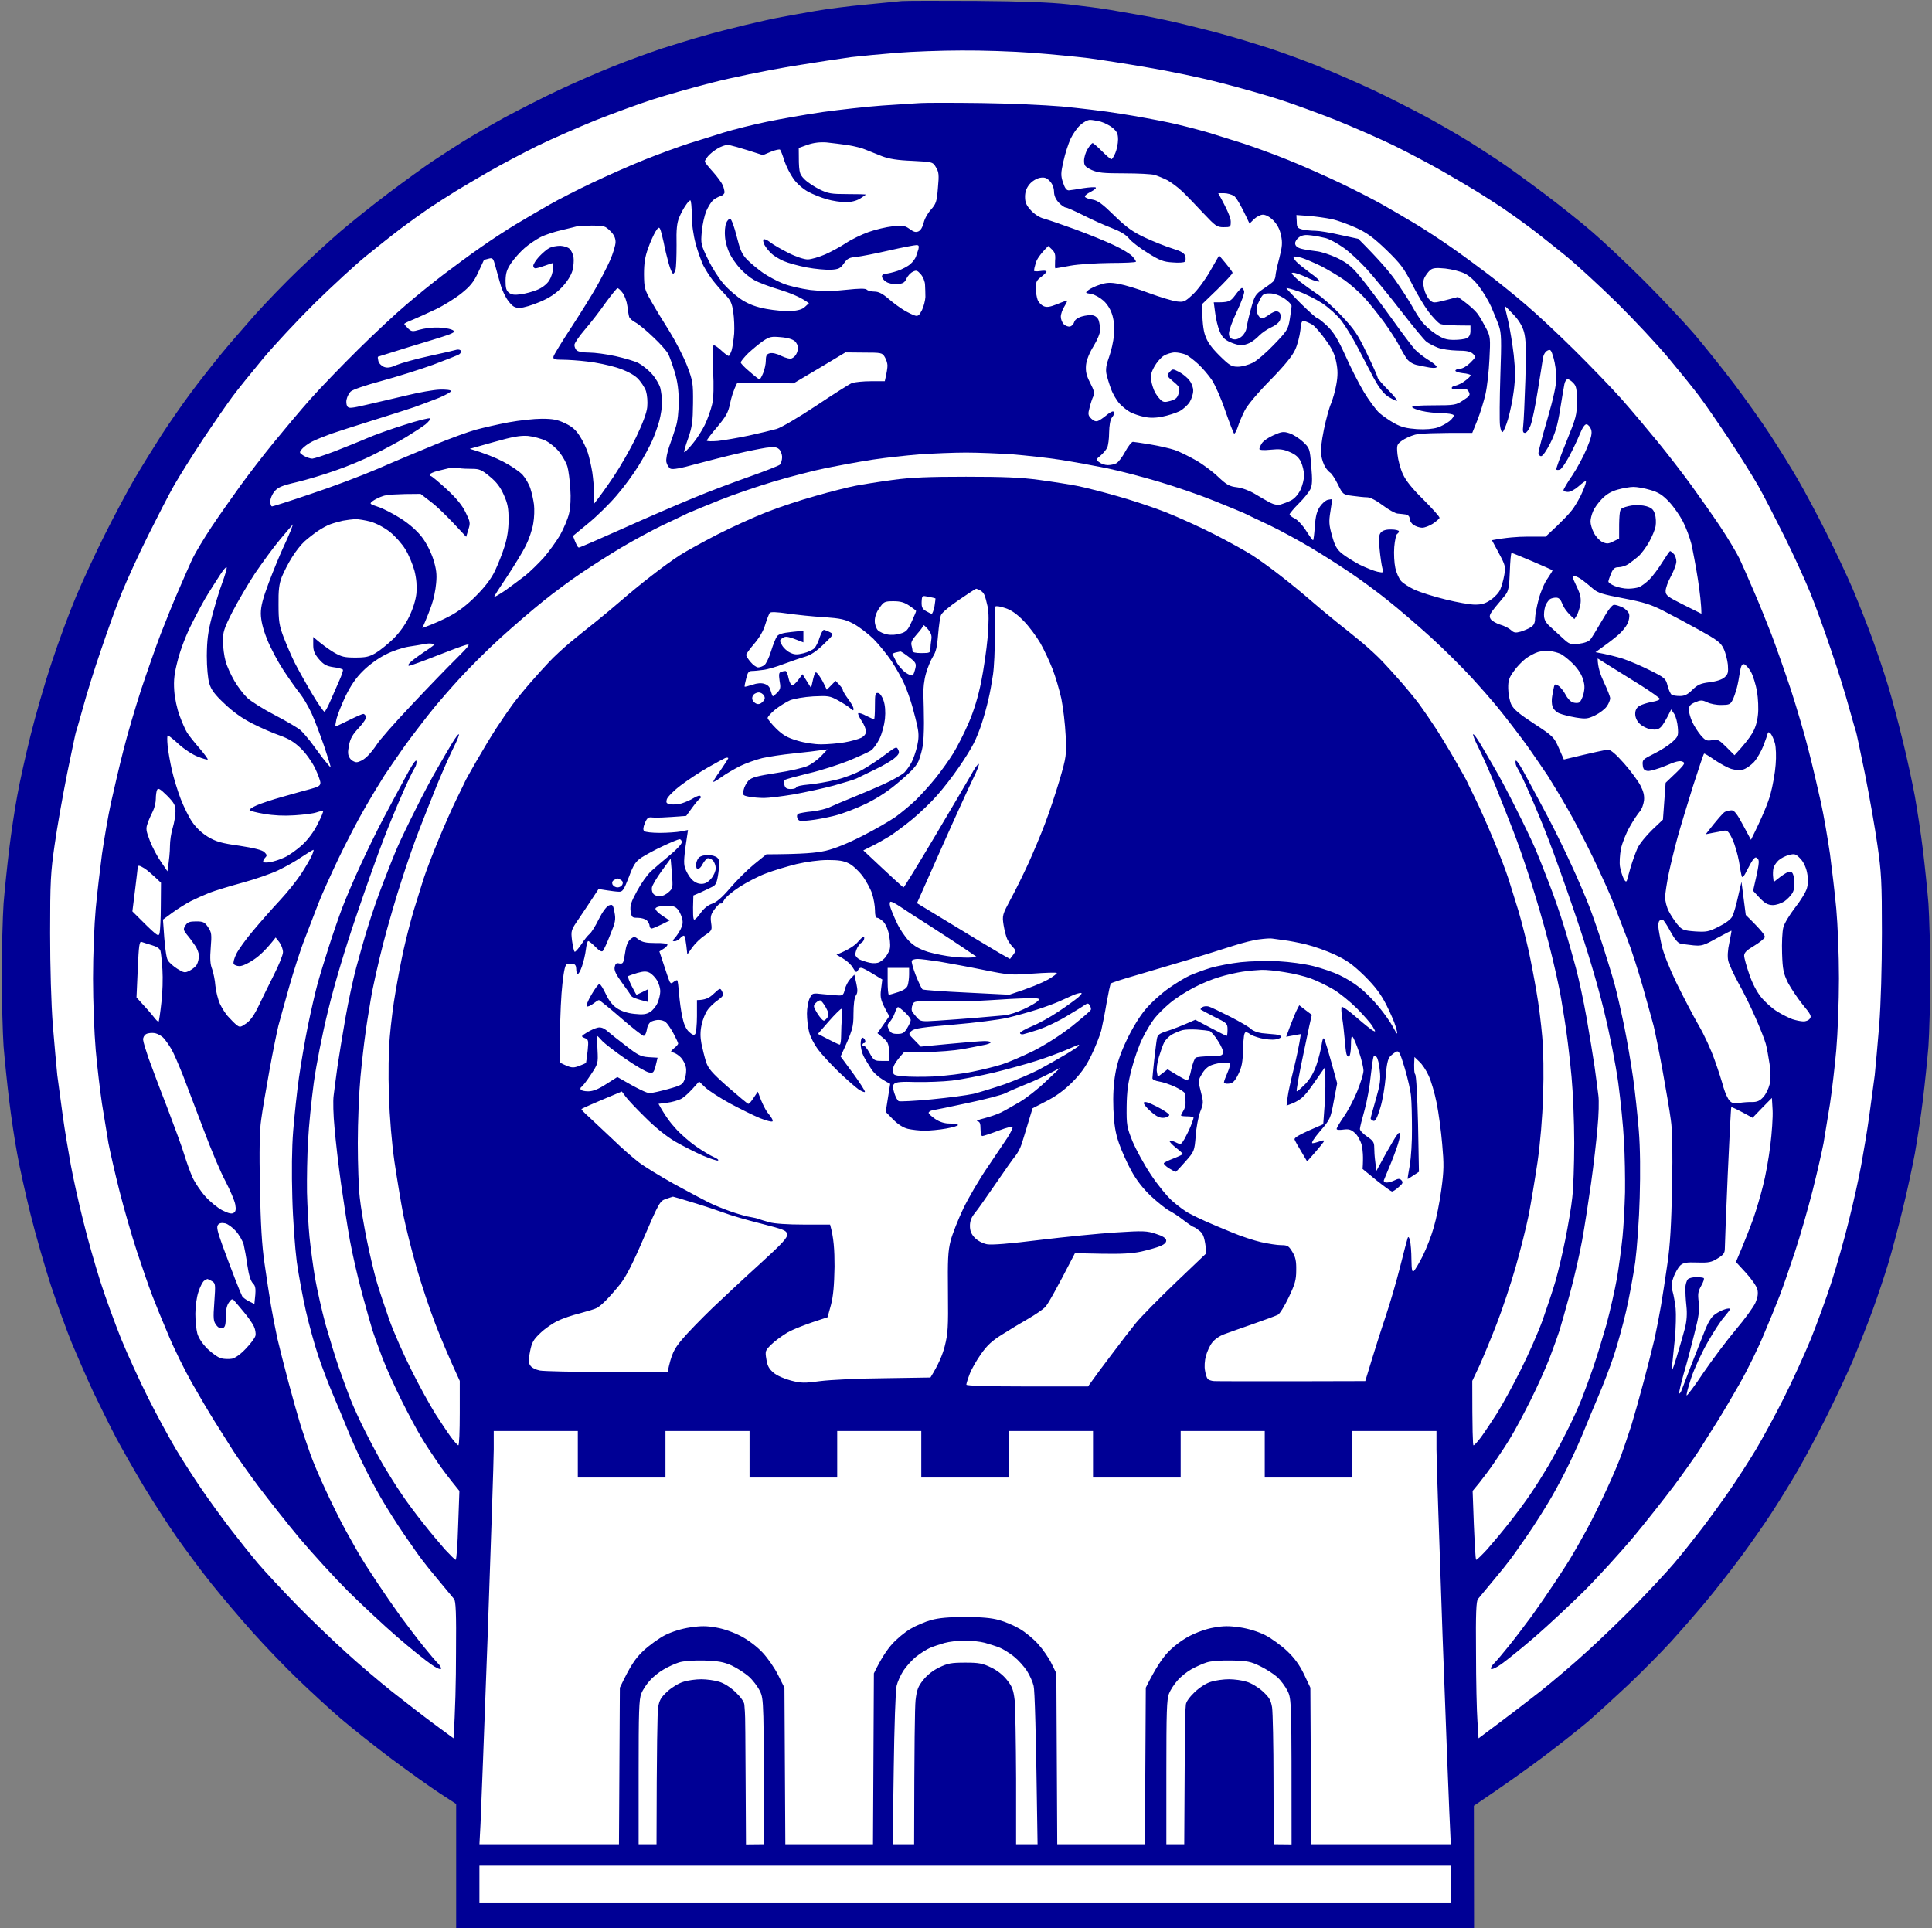 <svg version="1.2" xmlns="http://www.w3.org/2000/svg" viewBox="0 0 1080 1078" width="1080" height="1078"><rect x="0" y="0" width="1080" height="1078" fill="#808080" stroke="none"/><style>.a{fill:#000095}.b{fill:#fff}</style><path class="a" d="m504 0.6c-2.5 0.2-11.7 1.1-20.5 2-8.8 0.8-21.2 2.4-27.5 3.5-6.3 1.1-14.9 2.6-19 3.4-4.1 0.7-13.4 2.8-20.5 4.5-7.1 1.7-17.7 4.4-23.5 6.1-5.8 1.6-16.1 4.8-23 7-6.9 2.3-19.3 6.8-27.5 10.1-8.3 3.3-22 9.3-30.5 13.3-8.5 4-22 10.9-30 15.2-8 4.4-18.3 10.4-23 13.3-4.7 2.9-12.3 7.9-17 11-4.7 3.1-15.7 11.1-24.5 17.7-8.8 6.6-20.9 16.3-27 21.5-6.1 5.2-16.8 15.1-23.9 21.9-7.1 6.8-17.9 18-24.1 24.9-6.1 6.9-15.2 17.4-20.2 23.5-4.9 6.1-12.3 15.5-16.3 21-4.1 5.5-11.1 15.6-15.6 22.5-4.4 6.9-11.4 18.1-15.4 25-4 6.9-11.4 20.8-16.5 31-5.1 10.2-12.3 25.7-16 34.5-3.7 8.8-9.8 25.2-13.5 36.5-3.8 11.3-9.1 29.7-11.9 41-2.8 11.3-6.2 26.6-7.5 34-1.4 7.4-3.4 20.9-4.5 30-1.1 9.1-2.5 22.6-3.1 30-0.5 7.4-1 25.4-1 40 0 14.6 0.5 32.6 1 40 0.6 7.4 2 20.9 3.1 30 1.1 9.1 3.1 22.6 4.5 30 1.3 7.4 4.7 22.7 7.5 34 2.8 11.3 7.9 29 11.3 39.5 3.5 10.5 8.8 25.1 11.8 32.5 3.1 7.4 8.5 19.8 12.1 27.5 3.7 7.7 9.4 19.2 12.7 25.5 3.4 6.3 10.2 18.3 15.1 26.5 5 8.3 13.3 21.1 18.4 28.5 5.2 7.4 14.1 19.4 19.8 26.5 5.7 7.1 16 19.3 22.9 27 6.9 7.7 18.3 19.6 25.4 26.4 7.1 6.8 17.8 16.7 23.9 21.9 6.1 5.2 18.9 15.4 28.5 22.6 9.7 7.2 21.7 15.8 26.8 19.1l9.2 6v69.5h569l-0.1-68.5c17.5-11.8 29.8-20.6 38.6-27.2 8.8-6.6 20-15.5 25-19.7 5-4.3 15-13.5 22.4-20.4 7.4-7 18.2-17.9 24-24.2 5.7-6.3 14.6-16.5 19.6-22.5 5-6 13.7-17.1 19.2-24.5 5.5-7.4 13.4-18.7 17.5-25 4.1-6.3 10.8-17.1 14.8-24 4-6.9 11.2-20.4 16-30 4.8-9.6 11.5-23.8 14.8-31.5 3.2-7.7 8.2-20.3 11-28 2.8-7.7 6.7-19.4 8.7-26 2-6.6 5.6-20.1 8-30 2.5-9.9 5.5-24.1 6.9-31.5 1.3-7.4 3.4-20.9 4.5-30 1.1-9.1 2.5-22.6 3.1-30 0.5-7.4 1-25.4 1-40 0-14.6-0.5-32.6-1-40-0.6-7.4-2-20.9-3.1-30-1.1-9.1-3.2-22.6-4.5-30-1.4-7.4-4.4-21.6-6.9-31.5-2.4-9.9-6-23.4-8-30-2-6.6-5.9-18.3-8.7-26-2.8-7.7-7.8-20.3-11-28-3.3-7.7-10-21.9-14.8-31.5-4.8-9.6-12-23.1-16-30-4-6.9-11-18.1-15.5-25-4.5-6.9-13.6-19.7-20.2-28.5-6.7-8.8-16.8-21.4-22.4-28-5.7-6.6-18.2-19.9-27.8-29.5-9.7-9.7-22.8-22-29.1-27.4-6.3-5.5-18.7-15.3-27.5-21.9-8.8-6.6-19.8-14.6-24.5-17.7-4.7-3.1-12.3-8.1-17-11-4.7-2.9-15-8.9-23-13.3-8-4.3-21.5-11.2-30-15.2-8.5-4-22.2-10-30.5-13.3-8.2-3.3-20.6-7.8-27.5-10.1-6.9-2.2-17.2-5.4-23-7-5.8-1.7-16.4-4.4-23.5-6.1-7.1-1.8-17.5-4-23-5-5.5-1-14.3-2.5-19.5-3.4-5.2-0.9-16-2.3-24-3.2-10.1-1.1-25.8-1.7-51.5-1.9-20.4-0.1-39-0.1-41.5 0.1z"/><path fill-rule="evenodd" class="b" d="m276 800h47v26h49v-26h47v26h49v-26h47v26h49v-26h47v26h49v-26h47v26h49v-26h47v10.3c0 5.6 1.6 52.5 3.4 104.2 1.9 51.7 3.7 99.1 4.6 116.5h-78l-0.5-87.5-3.5-7.4c-2.5-5.2-5.2-9-9.5-13.1-3.3-3.1-8.8-7.1-12.3-8.9-3.8-1.9-9.2-3.6-13.9-4.3-6.1-0.9-9.3-0.9-14.8 0.1-4.2 0.7-9.7 2.7-13.9 4.9-4.1 2.2-9 5.9-12 9.2-2.8 3-6.7 8.6-12.1 19.5l-0.5 87.5h-49l-0.5-95.5-2.7-5.5c-1.4-3-4.8-7.9-7.5-10.9-2.6-2.9-7.3-6.8-10.3-8.5-3-1.8-8.2-4-11.5-4.9-4.3-1.2-9.8-1.7-19-1.7-9.2 0-14.7 0.5-19 1.7-3.3 0.9-8.5 3.1-11.5 4.9-3 1.7-7.7 5.6-10.3 8.5-2.7 3-6.1 7.9-10.2 16.4l-0.5 95.5h-49l-0.5-87.5-3.5-7c-1.9-3.9-5.8-9.5-8.6-12.5-3-3.3-7.9-7-12-9.2-4.2-2.2-9.7-4.2-13.9-4.9-5.5-1-8.7-1-14.7-0.1-4.8 0.7-10.2 2.4-14 4.3-3.5 1.8-9 5.8-12.3 8.9-4.3 4.1-7 7.9-13 20.5l-0.5 87.5h-78l0.6-11.3c0.3-6.1 2.1-53.5 4-105.2 1.8-51.7 3.4-98.6 3.4-104.3zm263 117.2c3.6-0.1 8.8 0.5 11.5 1.2 2.8 0.8 6.6 2 8.5 2.8 1.9 0.8 5.4 3 7.8 4.9 2.4 1.9 5.6 5.5 7.2 7.9 1.6 2.5 3.3 6.3 3.8 8.5 0.6 2.3 1.3 23.1 2.2 88.5h-12v-36.7c-0.1-20.2-0.4-39.9-0.8-43.8-0.7-5.8-1.4-7.7-4.3-11.3-2.1-2.7-5.5-5.4-8.9-7-4.7-2.3-6.8-2.7-14.5-2.7-7.7 0-9.8 0.4-14.5 2.7-3.4 1.6-6.8 4.3-8.9 7-2.9 3.6-3.6 5.5-4.3 11.3-0.4 3.9-0.7 23.6-0.8 80.5h-12l0.6-42.2c0.3-23.2 1-44 1.6-46.3 0.5-2.2 2.2-6 3.8-8.5 1.6-2.4 4.8-6 7.2-7.9 2.4-1.9 5.9-4.1 7.8-4.9 1.9-0.8 5.5-2 8-2.7 2.5-0.7 7.4-1.3 11-1.3zm-145.5 11.1c8.2 0.3 11 0.8 15.5 2.8 3 1.4 7.3 4.2 9.5 6.1 2.2 1.9 5 5.6 6.3 8.2 2.2 4.6 2.2 5.2 2.2 85.6l-10 0.1-0.2-36.3c-0.1-19.9-0.2-36.9-0.4-37.8-0.1-0.8-0.2-2.6-0.3-4-0.1-1.5-1.9-4.1-4.9-7-2.9-2.7-6.4-5-9.2-5.8-2.5-0.8-7-1.4-10-1.4-3 0-7.5 0.6-9.9 1.4-2.5 0.7-6.5 3.1-8.9 5.3-3.7 3.4-4.6 4.9-5.3 9-0.4 2.8-0.8 21.1-0.9 76.5h-10v-40.2c0-33.8 0.2-40.9 1.5-44 0.8-2.1 3-5.4 4.8-7.3 1.7-2 5.2-4.8 7.7-6.2 2.5-1.5 6.3-3.2 8.5-3.9 2.5-0.8 7.8-1.2 14-1.1zm295 0c8.8 0.2 10.7 0.6 16 3.2 3.3 1.6 7.6 4.4 9.5 6.1 1.9 1.7 4.5 5.2 5.8 7.8 2.2 4.6 2.2 5.2 2.2 85.7l-10-0.1-0.1-35.7c0-19.7-0.4-38-0.8-40.8-0.7-4.1-1.6-5.6-5.3-9-2.4-2.2-6.4-4.6-8.9-5.3-2.4-0.8-6.9-1.4-9.9-1.4-3 0-7.5 0.6-10 1.4-2.8 0.8-6.3 3.1-9.2 5.8-3 2.9-4.8 5.5-4.9 7-0.1 1.4-0.2 3.2-0.3 4-0.2 0.9-0.3 17.9-0.6 74h-10v-40.2c0-33.8 0.2-40.9 1.5-44 0.8-2.1 3-5.4 4.8-7.4 1.7-2 5.2-4.8 7.7-6.2 2.5-1.4 6.3-3.1 8.5-3.8 2.4-0.8 7.9-1.2 14-1.1z"/><path fill-rule="evenodd" class="b" d="m988.2 409.9c-0.1 0.6-1.2 3.7-2.4 6.9-1.2 3.1-3.6 7.3-5.3 9.2-1.8 1.9-4.5 3.8-6.1 4.2-1.6 0.4-4.5 0.3-6.4-0.3-1.9-0.5-6.1-2.8-9.3-4.9-3.1-2.2-5.9-3.9-6.1-3.7-0.3 0.1-3 8.3-6.2 18.2-3.1 9.9-7 22.7-8.6 28.5-1.6 5.8-3.8 14.8-4.9 20-1.1 5.2-2 11.3-2.1 13.5 0 2.2 0.9 5.8 2.1 8 1.1 2.2 3.3 5.5 4.8 7.3 2.6 3.1 3.4 3.4 9.8 3.9 6.4 0.4 7.6 0.2 13.2-2.6 4-2 6.8-4.1 7.7-5.8 0.8-1.6 2.2-6.5 3.2-11.1l1.9-8.2 2.4 18.5c9.1 8.9 11 11.6 10.6 12.5-0.3 0.8-3 3-6 4.8-4.1 2.4-5.5 3.8-5.5 5.5 0 1.2 1.3 5.8 2.8 10.2 1.7 5.1 4.2 9.9 6.7 13 2.2 2.7 6.2 6.3 9 8 2.7 1.7 6.6 3.6 8.5 4.3 1.9 0.6 4.6 1.2 6 1.2 1.4 0.1 3.1-0.6 3.7-1.5 1.1-1.3 0.5-2.5-4-7.9-2.8-3.5-6.5-9-8.2-12.2-2.5-5.2-3-7.2-3.3-16.4-0.2-5.8 0.1-12.3 0.7-14.5 0.5-2.2 3.5-7.1 6.5-11 3.1-3.9 6.1-8.8 6.7-11 0.8-3 0.8-5.3 0-9-0.7-3.1-2.2-6.1-3.9-7.7-2.4-2.5-3.1-2.6-6.2-1.8-1.9 0.5-4.5 1.8-5.8 3-1.2 1.1-2.5 3-2.8 4.3-0.3 1.2-0.4 3.5-0.2 5l0.3 2.8c5.8-4.7 8.3-6 9.2-5.8 1.3 0.1 1.9 1.4 2.3 4.7 0.3 3 0 5.4-1 7.2-0.8 1.4-2.9 3.6-4.5 4.7-1.7 1.1-4.6 2.1-6.5 2.1-2.8-0.1-4.3-0.9-7.3-4l-3.7-4c3.4-14.6 3.6-16.8 2.7-17.8-1-1.1-1.4-1.1-2.4 0-0.7 0.7-2.3 3.6-3.7 6.3-1.5 3.2-2.6 4.4-2.9 3.5-0.3-0.8-1-4.6-1.6-8.5-0.7-3.8-2.3-9.4-3.6-12.2-2.1-4.5-2.9-5.2-4.8-4.9-1.2 0.3-4 0.8-6.2 1.2l-4 0.8c7-9 9.8-12 10.7-12.5 1-0.5 2.7-0.9 3.8-0.9 1.5 0 3.1 2.1 6.4 8.3l4.4 8.2c6.6-13.2 9.6-20.8 10.9-25.5 1.3-4.7 2.6-12.1 2.9-16.5 0.4-4.5 0.2-9.7-0.4-12-0.6-2.2-1.7-4.6-2.4-5.4q-1.3-1.3-1.6-0.2zm-911.2 74.9c0 0.4-0.7 6.1-1.5 12.7l-1.5 12c14 14 14.5 14.4 15.2 12.3 0.3-1.3 0.7-8.2 0.7-15.3l0.1-13c-5-4.8-7.6-6.9-9-7.9-1.4-0.9-2.8-1.6-3.3-1.6-0.4 0-0.7 0.3-0.7 0.8zm527-415c-1.8 1.5-4.2 5-5.5 7.7-1.3 2.8-3.1 8.4-4 12.5-1.5 6.7-1.6 8-0.3 12 1.1 3.3 2 4.5 3.4 4.4 1-0.1 4.6-0.6 7.9-1.2 3.3-0.5 6.5-0.7 7-0.4 0.5 0.3-0.7 1.3-2.7 2.4-2.1 1-3.6 2.3-3.3 2.8 0.3 0.6 2.2 1.3 4.3 1.6 2.9 0.5 5.6 2.5 12.2 9 6.8 6.6 10.2 9 17 12.2 4.7 2.2 11.5 4.9 15.3 6.1 5.2 1.6 6.8 2.6 7.3 4.4 0.3 1.2 0.2 2.6-0.3 3-0.4 0.5-3.5 0.7-6.8 0.4-5.1-0.3-7.2-1.1-13.9-5.3-4.4-2.7-9.1-6.3-10.5-8.1-1.8-2.2-4.9-4-9.6-5.8-3.9-1.5-10.9-4.6-15.8-7.1-4.8-2.4-9.3-4.4-9.9-4.4-0.7 0-2.5-1.2-3.9-2.7-1.8-1.9-2.7-4-2.7-6.3-0.1-2.2-1-4.4-2.4-5.8-1.8-1.9-3-2.2-5.5-1.8-1.9 0.4-4.3 1.8-5.8 3.6-1.7 2.1-2.5 4.2-2.5 7 0 3.1 0.7 4.8 3.3 7.6 1.9 2.1 4.8 4 7.2 4.6 2.2 0.6 10.1 3.3 17.5 6 7.4 2.7 17.2 6.7 21.8 8.9 4.5 2.1 9.1 4.9 10.2 6.2 1.1 1.2 2 2.5 2 3 0 0.4-6.4 0.7-14.2 0.7-8 0.1-17.9 0.7-22.3 1.5-4.4 0.8-8.2 1.5-8.5 1.5-0.3 0-0.3-1.9-0.2-4.3 0.3-3.3-0.1-4.6-1.7-6.2l-2.1-2c-4.7 4.7-6.5 7.6-7 9.5-0.6 1.9-1 3.8-1 4.3 0 0.4 1.6 0.5 3.5 0.2 1.9-0.3 3.5-0.2 3.5 0.3 0 0.4-1.3 1.7-3 3-2.5 1.8-3 2.9-3 6.2 0 2.2 0.5 5.1 1 6.5 0.5 1.4 2 3 3.3 3.6 1.7 0.8 3.4 0.6 7.5-1 2.8-1.2 5.4-2.1 5.7-2.1 0.3 0-0.4 1.5-1.5 3.3-1.1 1.7-2 4.3-2 5.7 0 1.4 0.7 3.3 1.7 4.3 1 0.9 2.6 1.5 3.6 1.2 0.9-0.3 1.9-1.4 2.2-2.5 0.3-1.2 1.9-2.4 4.3-3.1 2-0.6 4.8-0.9 6.2-0.6 1.4 0.3 2.8 1.5 3.2 2.9 0.4 1.3 0.8 3.7 0.8 5.3 0 1.7-1.6 5.6-3.7 9-2.3 3.7-3.9 7.7-4.2 10.5-0.3 3.6 0.1 5.7 2.3 10 2.2 4.3 2.6 5.9 1.8 7.5-0.6 1.1-1.5 3.9-2.1 6.3-1 3.7-0.9 4.4 0.9 6.2 1.3 1.3 2.6 1.8 3.8 1.3 0.9-0.3 2.9-1.7 4.5-3 1.5-1.3 3.2-2.3 3.7-2.3 0.5 0 1 0.3 1 0.8 0 0.4-0.6 1.6-1.5 2.7-0.9 1.3-1.4 4.3-1.5 8.3 0 3.4-0.5 7.2-1.1 8.5-0.6 1.2-2.3 3.2-3.7 4.4-2.7 2.2-2.7 2.3-0.7 3.7 1.1 0.9 3.2 1.6 4.8 1.6 1.5 0 3.6-0.4 4.7-1 1.1-0.5 3.4-3.5 5-6.5 1.6-3 3.6-5.5 4.3-5.5 0.6 0 5.1 0.7 10 1.5 4.8 0.8 10.8 2.2 13.5 3.1 2.6 0.9 7.8 3.5 11.7 5.7 3.9 2.2 9.5 6.4 12.5 9.3 4.7 4.4 6.2 5.3 10.5 5.8 3 0.4 7 1.9 10 3.7 2.8 1.7 6.6 3.9 8.5 4.9 2.2 1.1 4.4 1.5 6 1 1.4-0.4 4-1.4 5.8-2.3 2-1.1 3.9-3.3 5.2-5.9 1.1-2.4 2-6 2-8 0-2.1-0.8-5.5-1.7-7.5-1.3-2.7-3-4.2-6.3-5.6-3.6-1.6-5.8-1.8-10.7-1.3-4 0.4-6.3 0.2-6.3-0.4 0-0.5 0.6-2 1.4-3.2 0.8-1.3 3.7-3.3 6.5-4.5 4.5-2 5.6-2.2 8.9-1.1 2 0.6 5.4 2.8 7.5 4.7 3.8 3.6 3.9 3.7 4.7 13.6 0.7 8 0.6 10.6-0.5 13-0.8 1.6-3.7 5.3-6.5 8-2.8 2.8-5 5.5-5.1 6 0 0.6 1.3 1.6 2.8 2.3 1.5 0.7 4.4 3.7 6.3 6.7 1.9 3 3.7 5.5 4 5.5 0.3 0 0.7-3.5 1-7.7 0.4-5.8 1.2-8.7 2.8-11 1.2-1.8 3.2-3.6 4.5-3.9 1.2-0.3 2.3-0.4 2.3-0.2 0.1 0.2-0.3 3.2-0.9 6.8-0.9 5.5-0.8 7.5 0.9 13.4 1.5 5.5 2.6 7.6 5.5 10 2.1 1.7 6.6 4.5 10 6.3 3.5 1.7 8 3.5 9.9 3.9 3.5 0.7 3.5 0.7 2.7-2.2-0.4-1.6-1.1-6.3-1.5-10.5-0.6-6.1-0.4-8 0.8-9.3 1-1.1 3-1.7 5.8-1.6 2.3 0 4.2 0.5 4.2 1 0 0.6-0.5 1.2-1 1.5-0.5 0.3-1.3 3.5-1.6 7.3-0.3 3.7 0 9 0.6 11.7 0.6 2.8 2.1 6.1 3.3 7.4 1.2 1.3 4.7 3.5 7.7 4.9 3 1.3 10.7 3.8 17 5.3 6.3 1.6 13.8 2.9 16.5 2.9 3.9 0 5.9-0.6 9-2.8 2.2-1.5 4.6-4.1 5.2-5.8 0.7-1.6 1.7-5.1 2.2-7.9 0.8-4.7 0.6-5.5-3-12.2l-3.9-7.3c7.8-1.5 14.5-2 20-2h10c9.7-8.9 13.9-13.5 15.6-16 1.7-2.5 4.1-6.7 5.2-9.5 1.2-2.7 2-5.2 1.7-5.5-0.2-0.3-2 1-4 2.8-2 1.8-4.6 3.2-6 3.2-1.4 0-2.5-0.4-2.5-1 0-0.5 2.2-4.3 4.9-8.2 2.7-4 6.4-10.9 8.2-15.3 2.6-6.3 3-8.5 2.3-10.5-0.5-1.4-1.6-2.6-2.4-2.8-1-0.2-2.3 1.6-3.9 5.5-1.3 3.2-4 8.9-6 12.6-2 3.7-4.3 7-5.1 7.2-0.8 0.3-1.7 0.3-2 0-0.3-0.3 2.2-7.2 5.5-15.3 5.6-13.8 6-15.2 6-22.8 0-6.8-0.3-8.6-2-10.3-1.1-1.2-2.6-2.2-3.2-2.1-0.7 0-1.5 1.2-1.8 2.8-0.3 1.5-1.4 7.9-2.4 14.2-1.4 8.8-2.7 13.2-5.5 18.8-2.1 4.1-4.2 7.2-5.1 7.2-0.8 0-1.5-0.8-1.5-1.7 0-1 2.2-9.6 5-19 3.4-11.8 5-19.1 5-23 0-3.2-0.7-8.2-1.5-11-1.4-4.8-1.7-5.2-3.5-4.3-1.2 0.6-2.2 2.3-2.5 4.3-0.2 1.7-1.6 10-2.9 18.2-1.3 8.3-3.1 16.9-4 19.3-0.9 2.4-2.3 4.2-3.1 4.2-1.2 0-1.4-0.9-1-4.2 0.3-2.4 0.8-14 1.2-25.8 0.5-17.1 0.3-22.5-0.8-26.5-0.9-3.2-2.9-6.6-5.9-9.7-2.5-2.7-4.6-4.7-4.7-4.6-0.1 0.2 0.7 3.9 1.8 8.3 1 4.4 2.4 13 3.1 19 0.9 8.5 0.9 13.1 0 20-0.6 5-2.1 12-3.2 15.8-1.1 3.7-2.5 6.9-3 7.2-0.6 0.3-1.2-1.4-1.5-3.7-0.3-2.4-0.2-14.8 0.2-27.6 0.7-20.3 0.6-23.9-0.8-28-0.9-2.6-2.9-7.4-4.3-10.7-1.5-3.3-4.5-8.4-6.7-11.2-2.3-3.2-5.6-6.2-8.1-7.4-2.4-1.2-7.3-2.4-10.9-2.8-5.2-0.5-7-0.3-8.4 0.9-1 0.8-2.3 2.6-3.1 4-0.9 1.8-1 3.6-0.3 6.5 0.5 2.2 1.8 4.9 3 6 2 2 2.2 2 9 0.3l6.9-1.8c7.1 5 10.1 8.1 11.4 10 1.3 1.9 3.3 5.5 4.6 8 2.1 4.2 2.2 5.3 1.6 16.8-0.3 6.7-1.3 15.5-2.2 19.5-0.9 3.9-2.9 10.5-4.5 14.5l-2.9 7.2c-21.5-0.1-29.5 0.3-32 1-2.5 0.7-5.8 2.2-7.4 3.4-2.7 2-2.9 2.4-2.4 7.6 0.3 3 1.6 8 3 11 1.8 3.9 5.3 8.2 11.7 14.5 5 5 9 9.5 8.8 10-0.2 0.6-1.9 2-3.8 3.3-1.9 1.2-4.5 2.2-5.9 2.2-1.4 0-3.5-0.7-4.7-1.5-1.3-0.8-2.3-2.4-2.3-3.5 0-1.3-0.8-2.1-2.2-2.4-1.3-0.2-3.3-0.4-4.5-0.5-1.3-0.1-5-2.1-8.3-4.6-3.7-2.8-7.1-4.5-8.7-4.5-1.6 0-5.2-0.4-8.2-0.8-5.3-0.7-5.4-0.7-8.2-6.4-1.6-3.2-3.5-6.1-4.2-6.5-0.8-0.5-2.1-1.9-2.9-3.3-0.9-1.4-1.9-4.3-2.2-6.5-0.5-2.6 0.1-7.6 1.5-14.5 1.2-5.8 3-12.3 4-14.5 0.9-2.2 2.3-6.9 2.9-10.5 0.9-4.9 0.9-8 0-12.5-0.9-4.5-2.3-7.6-6.1-12.7-2.7-3.8-5.9-7.4-7.1-8.2-1.3-0.8-3.2-1.7-4.3-2-1.8-0.5-2.1 0-2.6 5.2-0.4 3.1-1.6 8-2.9 10.7-1.5 3.4-5.8 8.7-13.9 17-7 7.1-12.8 14-14.3 17-1.4 2.8-3.2 6.9-3.9 9.3-0.8 2.3-1.7 3.9-2.1 3.5-0.4-0.5-2.6-6.2-4.9-12.8-2.2-6.6-5.6-14.2-7.4-17-1.8-2.7-5.3-6.8-7.7-9-2.4-2.2-5.5-4.6-7-5.3-1.6-0.6-4.3-1.2-6-1.2-1.8 0-4.7 0.9-6.3 1.9-1.6 1-4 3.8-5.3 6.2-1.8 3.3-2.2 5.2-1.6 7.9 0.3 1.9 1.2 4.6 1.9 6 0.7 1.4 2.1 3.3 3.1 4.3 1.6 1.6 2.5 1.7 5.7 0.8 3-0.9 3.9-1.7 4.6-4.3 0.8-3 0.5-3.6-3-6.5-3.8-3.2-3.8-3.4-2.1-5.3 1.7-1.9 1.7-1.9 5.5 0 2 1.1 4.6 3.2 5.7 4.8 1.2 1.5 2.1 4.1 2 5.7 0 1.7-0.9 4.5-2 6.3-1.1 1.7-3.7 4.1-5.7 5.1-2.1 1-6.4 2.4-9.5 3-4 0.8-7.2 0.8-10.3 0.1-2.5-0.5-5.9-1.7-7.5-2.5-1.6-0.8-4.4-3-6-4.7-1.7-1.8-3.9-5.5-4.9-8.3-1-2.7-2.2-6.6-2.6-8.5-0.5-2.5-0.1-5.2 1.5-9.5 1.2-3.3 2.4-8.7 2.7-12 0.4-3.9 0.1-7.8-0.8-11-0.9-3.2-2.6-6.1-4.9-8.3-2-1.8-5-3.5-7-3.9-3.4-0.5-3.5-0.6-1.5-2.2 1.2-0.9 4.1-2.3 6.5-3 3.6-1.2 5.7-1.3 10.5-0.4 3.3 0.6 11 2.9 17 5.2 6 2.2 12.9 4.3 15.3 4.6 3.9 0.5 4.6 0.2 9-3.9 2.6-2.4 7-8.3 9.7-13.1l5-8.7c5.8 6.8 7.5 9.2 7.5 9.7 0 0.6-3.9 4.7-8.5 9.3l-8.5 8.2c0 9.7 0.7 14.8 1.7 17.5 1.2 3.6 3.4 6.7 8 11.3 5.6 5.5 6.7 6.2 10.3 6.2 2.2 0 5.9-1 8.3-2.2 2.3-1.1 7.7-5.8 11.9-10.2 7.3-7.6 7.9-8.5 8.8-14.1 0.5-3.3 1-6.7 1-7.5 0-0.8-1.9-2.7-4.2-4.3-2.8-1.7-5.6-2.7-8-2.7-3.5 0-4 0.4-5.9 4.3-1.7 3.4-1.8 4.7-1 7 0.6 1.5 1.7 2.7 2.4 2.7 0.6 0.1 2.4-0.8 4-2 1.5-1.1 3.4-2 4.2-2 0.8 0 1.8 0.6 2.1 1.3 0.4 0.6 0.4 2.2 0 3.5-0.4 1.3-2.2 2.9-4.8 4.1-2.4 1.1-5.4 3.2-6.8 4.6-1.4 1.5-3.7 3.3-5.2 4.1-1.6 0.8-3.8 1.4-5 1.4-1.3 0-4.1-0.8-6.3-1.8-3-1.4-4.4-2.8-5.7-6-1-2.3-2.1-6.9-2.5-10.2l-0.8-6c8.6 0.1 9.2-0.3 12-4 1.6-2.2 3.3-4.1 3.8-4 0.4 0 0.9 0.8 1.2 1.8 0.3 0.9-1.5 5.9-4 11.2-2.5 5.2-4.5 10.7-4.5 12.3 0 2 0.6 2.9 2.3 3.3 1.4 0.4 3.1-0.1 4.7-1.4 1.4-1.1 2.6-3.2 2.8-4.8 0.2-1.6 1.3-6.5 2.5-10.8 2-7.3 2.5-8.1 6.7-11 2.5-1.6 5.1-3.6 5.8-4.3 0.6-0.7 1.2-2.1 1.2-3 0-1 0.9-5.4 2.1-9.8 1.7-6.7 1.9-8.8 1-13-0.7-3.4-2.1-6-4.3-8.3-2-2-4.3-3.2-5.8-3.2-1.4 0-3.6 1.2-5 2.5l-2.5 2.5c-5-10.8-7.5-14.7-8.7-15.5-1.3-0.8-3.8-1.5-5.5-1.5h-3.3c5.4 9.7 7 13.9 7 15.8 0 3.1-0.1 3.2-4 3.2-3.7 0-4.5-0.6-11.2-7.7-4-4.3-9.3-9.8-11.8-12.2-2.5-2.4-6.3-5.2-8.5-6.4-2.2-1.1-5.4-2.4-7-2.9-1.6-0.5-9.3-0.9-17-0.9-11.8 0-14.7-0.3-18.3-1.9-3.7-1.8-4.2-2.4-4.2-5.2 0-1.8 0.9-4.8 2-6.5 1.1-1.8 2.3-3.3 2.8-3.3 0.4 0 2.7 2 5.2 4.5 2.5 2.5 4.8 4.5 5.3 4.5 0.4 0 1.4-1.6 2.2-3.5 0.8-1.9 1.5-5.3 1.5-7.5 0-3.2-0.6-4.5-3-6.5-1.6-1.4-4.7-2.9-6.7-3.5-2.1-0.5-4.8-1-6-1-1.2 0-3.6 1.2-5.3 2.8zm-152.5 11.1l-5 1.8c0 13.6 0.2 14.4 3 17.3 1.6 1.7 5.5 4.3 8.5 5.8 4.9 2.4 6.6 2.7 15.8 2.7 5.6 0 10.2 0.1 10.2 0.3 0 0.1-1.5 1.1-3.2 2.2-2.1 1.3-5.1 2-8 2-2.7 0-7.4-0.7-10.5-1.6-3.2-0.9-8-2.8-10.7-4.3-2.7-1.5-6.2-4.5-8-7.1-1.8-2.5-4.1-7-5.1-10-0.9-3-2-5.8-2.4-6.3-0.3-0.4-2.6 0.1-5.1 1.1l-4.5 1.9c-13.6-4.4-18.5-5.7-19.8-5.7-1.2 0-3.8 0.9-5.7 2.1-1.9 1.1-4.3 3.1-5.2 4.2-1 1.2-1.8 2.5-1.8 3 0 0.4 2 3 4.5 5.7 2.5 2.8 4.9 6.1 5.5 7.5 0.6 1.4 1 3.2 1 4 0 0.8-1 1.8-2.2 2.1-1.3 0.4-3.1 1.4-4.2 2.3-1 0.9-2.7 3.6-3.8 6.1-1 2.5-2.2 7.7-2.5 11.5-0.6 6.7-0.5 7.3 3.5 15.5 2.2 4.7 6.2 10.9 8.9 13.9 2.6 3 7.3 7 10.3 8.9 3.9 2.4 7.9 3.9 13.5 4.9 4.4 0.8 10.6 1.4 13.7 1.2 4-0.3 6.4-1 7.8-2.4l2.2-2c-4.4-3.3-10.4-5.7-16.2-7.5-5.8-1.7-12.3-4.2-14.5-5.5-2.2-1.2-5.7-4.1-7.8-6.4-2-2.2-4.7-6-5.8-8.3-1.2-2.4-2.4-6.5-2.6-9.3-0.3-2.7 0-6.2 0.6-7.7 0.6-1.6 1.7-2.6 2.3-2.5 0.7 0.2 2.3 4.6 3.6 9.8 2 7.9 2.9 10 6 13.2 2 2 6 5.3 8.7 7.2 2.8 1.9 7.7 4.6 11 5.9 3.3 1.4 10.2 3 15.5 3.7 7.3 0.8 12 0.8 20-0.1 7.5-0.8 10.8-0.8 11.5-0.1 0.6 0.6 2.5 1.1 4.3 1.1 2.3 0 4.5 1.1 8 4.1 2.6 2.3 6.5 5.1 8.7 6.4 2.2 1.3 4.9 2.6 6 2.9 1.6 0.5 2.4-0.1 3.9-3.1 1-2.1 1.8-5.4 1.9-7.3 0-1.9-0.1-5-0.2-6.7 0-1.8-1.1-4.5-2.3-5.9-2-2.3-2.6-2.5-4.5-1.5-1.3 0.6-2.9 2.3-3.6 3.9-1 2.2-2 2.8-5.2 3-2.4 0.1-4.9-0.4-6.2-1.3-1.3-0.8-2.3-2.2-2.3-3 0-0.8 0.9-1.5 2-1.5 1.1 0 4.1-0.7 6.8-1.6 2.6-0.9 5.8-2.6 7.1-3.8 1.3-1.1 2.7-3 3.1-4.1 0.4-1.1 1-3 1.4-4.2 0.4-1.8 0.2-2.3-1.1-2.3-1 0-7.9 1.3-15.3 3-7.4 1.7-15.6 3.3-18.2 3.6-4 0.3-5.2 0.9-7.1 3.7-2 2.8-2.9 3.2-7.2 3.5-2.8 0.1-8.8-0.4-13.5-1.3-4.7-0.9-10.5-2.5-13-3.6-2.5-1.1-5.6-3-6.8-4.2-1.3-1.2-3-3.3-3.8-4.7-0.7-1.4-1-2.8-0.6-3.2 0.4-0.4 2.1 0.3 3.7 1.6 1.6 1.3 6.3 4 10.3 6 4.1 2.1 8.7 3.6 10.7 3.6 1.9 0 6.3-1.3 9.8-2.8 3.4-1.5 8.7-4.4 11.7-6.4 3-2 8.6-4.7 12.5-6.1 3.9-1.4 9.9-2.8 13.5-3.2 5.8-0.6 6.8-0.4 9.5 1.5 2.3 1.7 3.5 2 5 1.3 1.2-0.6 2.3-2.5 2.8-4.6 0.4-2.1 2.2-5.4 4-7.4 3-3.4 3.4-4.6 4-12.3 0.7-7.3 0.5-8.9-1.1-11.5-1.8-3-1.8-3-13.3-3.6-8.1-0.3-13-1.1-16.9-2.6-3-1.2-7.1-2.8-9-3.6-1.9-0.9-6.4-2-10-2.6-3.6-0.5-9-1.2-12-1.5q-5.5-0.4-10.5 1.3zm-68.2 33.9c-1.1 1.5-2.7 4.5-3.6 6.7-1.3 3.1-1.7 6.7-1.5 15.5 0 6.3-0.2 12.5-0.6 13.8-0.3 1.2-0.9 2.2-1.3 2.2-0.5 0-1.6-2.5-2.5-5.7-0.9-3.2-2.2-8.5-2.8-11.8-0.7-3.3-1.6-6.7-2-7.5-0.6-1.2-1.1-0.9-2.6 1.5-1 1.7-2.9 5.8-4.1 9.3-1.7 4.6-2.3 8.3-2.3 14.5 0.1 7.7 0.3 8.6 4.1 15.2 2.2 3.9 6.8 11.5 10.3 17 3.4 5.5 7.8 14.1 9.7 19 3.2 8.5 3.4 9.6 3.3 21-0.1 10.2-0.5 13.1-2.7 19.5-1.5 4.1-2.5 7.6-2.2 7.8 0.3 0.1 2.3-1.9 4.5-4.5 2.3-2.7 5.4-7.5 7-10.8 1.6-3.3 3.4-8.5 4.1-11.5 0.8-3.7 1-10 0.5-19.2-0.4-9-0.2-13.8 0.4-13.8 0.6 0 2.5 1.3 4.3 3 1.7 1.6 3.5 2.9 4 3 0.4 0 1.1-1.5 1.7-3.2 0.5-1.8 1.1-6 1.4-9.3 0.2-3.3 0-8.7-0.5-12-0.7-5-1.5-6.7-4.7-10-2.1-2.2-5.2-5.8-6.9-8-1.7-2.2-4-5.9-5.2-8.2-1.1-2.4-3.1-7.8-4.2-12-1.3-4.8-2.2-11-2.2-16 0-4.6-0.4-8.3-0.8-8.3-0.4 0-1.6 1.2-2.6 2.8zm341.6 9.1c0 3.2 0.4 3.7 3.3 4.4 1.8 0.4 5 0.7 7 0.7 2.1 0 8.4 1 13.9 2.3l10.2 2.2c11.6 11.6 17.5 18.6 20.6 23 3.1 4.4 7.2 10.7 9.1 14 1.8 3.3 4.5 7.6 6 9.5 1.5 1.9 4.9 5 7.6 6.7 3.9 2.6 5.9 3.3 10.1 3.3 2.9 0 6.2-0.4 7.3-1q2-1 2-4v-3c-11.6 0-15.9-0.4-17-1-1.1-0.5-4-3.6-6.4-6.7-2.4-3.2-6.7-10.3-9.4-15.8-4.4-8.6-6.4-11.2-14.1-18.7-7.2-6.9-10.8-9.6-16.9-12.4-4.2-1.9-10.4-4.2-13.7-4.9-3.3-0.7-9.1-1.5-12.9-1.8l-6.9-0.5zm-402.3 2.6c-0.6 0.2-4.4 1.1-8.5 2.1-4.1 0.9-9.5 2.7-12 4-2.5 1.3-6.5 4-8.9 6.1-2.4 2.1-5.8 5.9-7.5 8.4-2.4 3.6-3 5.5-3.1 9.8 0 4.2 0.4 5.6 2 6.8 1.4 1.1 3.2 1.3 6.5 0.8 2.5-0.3 6.5-1.4 9-2.4 2.8-1.1 5.3-3 6.8-5.1 1.2-1.9 2.2-4.9 2.2-6.7 0-1.8-0.1-3.2-0.3-3.2-0.1 0-2 0.6-4.2 1.4-2.2 0.8-4.6 1.5-5.3 1.5-0.6 0-1.2-0.6-1.2-1.4 0-0.9 1.4-3.1 3.2-5.1 1.8-1.9 4.3-4.1 5.8-4.9 1.4-0.7 4.1-1.2 6.1-1.2 2 0.1 4.3 0.8 5.2 1.7 0.9 0.8 1.9 2.9 2.2 4.7 0.3 1.8 0 5.2-0.6 7.5-0.8 2.7-2.9 6.1-5.9 9.3-3.5 3.6-6.9 5.9-12.4 8.2-4.2 1.8-9.2 3.3-11.1 3.3-2.9 0-4-0.7-6.4-3.8-1.6-2-3.6-6.2-4.4-9.2-0.9-3.1-2.2-7.7-2.9-10.4-1.2-4.4-1.5-4.7-3.8-4.1-1.4 0.3-2.5 0.7-2.6 0.8 0 0.1-1.5 3.2-3.2 6.9-2.5 5.4-4.5 7.8-9.5 11.8-3.4 2.7-9.8 6.7-14.2 8.8-4.4 2.1-10.2 4.7-12.8 5.8-2.6 1-4.8 2.1-4.8 2.4 0 0.2 1 1.4 2.1 2.5 1.9 1.8 2.5 1.9 6.5 0.7 2.5-0.7 6.4-1.2 8.7-1.2 2.4-0.1 5.8 0.3 7.6 0.7 1.8 0.4 3.1 1.1 3 1.6-0.2 0.5-2.1 1.4-4.3 2.1-2.2 0.8-11.7 3.7-21 6.5-9.4 2.9-17.1 5.3-17.3 5.4-0.2 0.1-0.1 1.2 0.2 2.4 0.3 1.3 1.7 2.7 3.1 3.3 1.9 0.7 3.6 0.5 7.2-1.1 2.7-1.1 10.9-3.4 18.3-5 7.4-1.6 14.3-3.2 15.2-3.5 1-0.2 2 0 2.3 0.6 0.3 0.5-0.1 1.4-0.8 1.9-0.6 0.5-7.3 3.1-14.7 5.9-7.4 2.7-20.5 6.8-29 9.1-8.6 2.3-16.2 4.9-17.1 5.9-0.9 0.9-1.9 2.8-2.2 4.2-0.4 1.3-0.2 3.1 0.3 4 0.8 1.3 2.1 1.2 10.7-0.8 5.4-1.2 15.4-3.6 22.3-5.2 6.9-1.7 15.3-3.2 18.7-3.3 3.6-0.1 6.3 0.2 6.3 0.8 0.1 0.5-2.9 2.2-6.7 3.8-3.7 1.5-10 3.8-13.8 5.2-3.9 1.3-14.4 4.7-23.5 7.5-9.1 2.8-19.4 6.2-23 7.4-3.6 1.3-8.3 3.2-10.5 4.3-2.2 1.1-4.8 3-5.8 4.2-1.6 2-1.6 2.1 1 3.8 1.6 0.9 3.7 1.6 4.8 1.6 1.1-0.1 6.7-1.9 12.5-4.1 5.8-2.3 13.9-5.5 18-7.3 4.1-1.8 13.6-5.2 21-7.5 7.4-2.4 13.9-4 14.3-3.6 0.4 0.3-0.7 1.8-2.5 3.3-1.8 1.4-6.7 4.6-10.8 7.1-4.1 2.5-12.1 6.8-17.8 9.6-5.6 2.9-15.5 7-22 9.2-6.4 2.3-16.2 5.2-21.7 6.5-8.2 1.9-10.4 2.9-12.2 5.2-1.3 1.5-2.3 4-2.3 5.5 0 1.5 0.4 2.8 1 2.8 0.5 0 10.3-3.1 21.7-7 11.5-3.8 28.2-10.1 37.3-14 9.1-4 23.5-10 32-13.5 8.5-3.5 18.9-7.3 23-8.4 4.1-1.1 12.3-3 18.2-4.1 6-1.1 14.3-2 18.5-2 6.2 0 8.9 0.5 13 2.5 3.9 1.8 6.1 3.7 8.3 7.2 1.7 2.6 3.7 6.8 4.5 9.3 0.8 2.4 1.9 7.4 2.5 11 0.5 3.5 1 8.9 1 12v5.5c3.1-3.9 7.1-9.5 10.8-15 3.7-5.5 9.4-15.4 12.6-22 3.7-7.7 6-13.8 6.3-17 0.3-3 0-6.7-0.7-9-0.8-2.2-3-5.5-4.9-7.3-2.3-2.1-6.4-4.2-11.4-5.8-4.2-1.3-11.6-2.9-16.5-3.4-4.8-0.6-11.1-1-14-1-4.4 0-5.2-0.3-4.9-1.8 0.2-0.9 4.7-8.3 9.9-16.2 5.2-8 11.5-18.1 14-22.5 2.5-4.4 6-11.2 7.7-15 1.7-3.9 3.1-8.5 3.1-10.3 0-2.2-0.9-4.2-3-6.2-2.8-2.8-3.5-3-10.3-3-3.9 0.1-7.7 0.3-8.2 0.4zm403.6 6.1c-1.3 0.9-2.3 2.5-2.2 3.5q0.1 2 3.3 2.9c1.8 0.5 5.5 1.1 8.3 1.4 2.7 0.2 8.1 2 11.9 3.8 5.7 2.8 8.1 4.7 13 10.7 3.4 4.1 11 14.2 17 22.5 5.9 8.3 12 16.4 13.5 18 1.4 1.5 4.7 4.1 7.3 5.7 2.7 1.6 4.8 3.4 4.8 4 0 0.6-1.5 0.7-3.8 0.4-2-0.4-5.4-1-7.5-1.5-2.3-0.6-4.4-2-5.6-3.7-1-1.5-2.9-4.8-4.1-7.2-1.3-2.5-5-8.3-8.4-13-3.4-4.6-8.4-10.9-11.1-13.8-2.8-3-7.7-7.4-11-9.7-3.3-2.3-9.2-5.8-13-7.8-3.9-1.9-8.8-4-11-4.7-2.2-0.6-4.2-0.9-4.5-0.6-0.3 0.3 0.4 1.5 1.5 2.7 1.1 1.2 4.6 4 7.7 6.3 3.2 2.2 5.6 4.4 5.3 4.8-0.3 0.4-2.9-0.3-5.8-1.6-2.8-1.4-6.2-2.7-7.5-3-1.2-0.4-2.2-0.3-2.2 0.1 0 0.4 1.9 2.3 4.2 4.3 2.4 1.9 6.8 5.1 9.8 7.1 3 1.9 9.2 7.4 13.7 12.2 7.2 7.6 9.1 10.3 14.3 21.2 3.3 6.8 6 12.9 6 13.5 0 0.5 2.7 3.7 6 7 3.3 3.3 5.4 6 4.7 6-0.6 0-2.9-1.2-5-2.5-2.5-1.7-5-5-7.9-10.3-2.2-4.2-6.3-12-9-17.2-2.8-5.3-6.8-11.9-9.1-14.9-2.3-3-7.1-7.3-10.7-9.7-3.6-2.3-9.5-5.3-13.2-6.6-3.7-1.3-6.8-2.1-6.8-1.8 0 0.2 3.7 4.2 8.2 8.7 4.6 4.5 8.7 8.2 9.3 8.2 0.5 0 3 2 5.5 4.4 3.4 3.3 5.8 7.2 9.9 16.2 2.9 6.6 7.6 15.8 10.4 20.5 2.8 4.6 6.7 9.9 8.6 11.7 2 1.7 5.8 4.4 8.6 5.9 3.8 2.1 6.8 2.8 12.5 3.2 4.8 0.3 9-0.1 11.5-0.9 2.2-0.7 5.2-2.4 6.7-3.6 1.6-1.3 2.6-2.8 2.3-3.3-0.3-0.6-3.3-1.1-6.8-1.1-3.4-0.1-8.4-0.6-11.1-1.3-2.7-0.6-5.1-1.6-5.3-2.1-0.2-0.7 4.3-1 12-1 11.8 0 12.6-0.2 16.5-2.8 3.6-2.3 4.1-3 3.2-4.7-0.8-1.7-1.7-1.9-5-1.5-2.2 0.2-4.2 0-4.5-0.5-0.3-0.6 0.6-1.3 2-1.5 1.4-0.3 3.9-1.5 5.5-2.8 1.7-1.2 3-2.6 3-3 0-0.4-2-1-4.5-1.2-2.5-0.3-4.3-1-4-1.5 0.3-0.6 1.5-1 2.7-1 1.3 0 3.8-1.5 5.6-3.3 3.1-3.1 3.2-3.3 1.5-5-1.4-1.3-3.5-1.8-8.8-1.8-3.9-0.1-8.8-0.8-11-1.7-2.2-0.9-4.9-2.3-6.1-3.2-1.2-0.8-7.5-8.5-14.1-17-6.6-8.6-15.3-19.1-19.2-23.5-4-4.4-10-10-13.4-12.3-3.4-2.4-7.8-4.7-9.7-5.2-1.9-0.5-5.5-1.2-8-1.5-3.3-0.5-5.1-0.2-6.9 1zm-387.7 36.7c-3.2 4.6-8.4 11.3-11.6 15-3.2 3.7-5.8 7.6-5.8 8.5 0 1 0.5 2.3 1.2 3 0.8 0.8 3.7 1.3 7 1.3 3.2 0 9.8 0.9 14.8 2 4.9 1.1 10.7 2.8 12.7 3.8 2.1 1.1 5.5 3.8 7.5 6 2.1 2.3 4.2 5.9 4.8 7.9 0.5 2.1 1 5.8 1 8.3 0 2.4-0.7 6.9-1.5 10-0.8 3-2.6 8.1-4 11.2-1.4 3.2-4.8 9.5-7.6 14-2.8 4.6-8.3 12.1-12.3 16.7-3.9 4.6-11 11.6-15.8 15.5l-8.6 7.1c1.8 5 2.7 6.5 3.3 6.5 0.5 0 11.6-4.8 24.5-10.6 12.9-5.8 30.7-13.5 39.5-17.1 8.8-3.7 23-9 31.5-12 8.5-3 16.1-6 16.8-6.6 0.7-0.7 1.3-2.6 1.3-4.2 0-1.7-0.8-3.7-1.7-4.5-1.3-1.2-2.9-1.4-7.3-0.8-3.1 0.5-10.3 1.9-16.1 3.3-5.8 1.3-16.1 4-23 5.8-8.5 2.4-13.1 3.2-14.3 2.6-0.9-0.5-2-2.2-2.3-3.7-0.3-1.6 0.4-5.2 1.6-8.7 1.2-3.3 2.9-8.3 3.7-11 1-3.1 1.6-8.5 1.6-14 0-6.5-0.6-11.1-2.2-16.5-1.3-4.2-2.9-8.8-3.7-10.3-0.8-1.5-4.4-5.7-8.2-9.2-3.7-3.6-8.2-7.3-10-8.3-1.8-0.9-3.4-2.4-3.6-3.2-0.3-0.9-0.7-3.6-1-6-0.3-2.5-1.5-5.8-2.6-7.3-1.1-1.5-2.4-2.7-2.9-2.7-0.4 0-3.4 3.7-6.7 8.2zm88.1 21.3c-2.2 1.5-5.9 4.6-8.3 6.8-2.3 2.3-4.2 4.6-4.2 5.2-0.1 0.5 2.2 2.9 5 5.2 2.7 2.4 5.2 4.3 5.5 4.3 0.3 0 1.2-1.6 2-3.5 0.8-2 1.5-5.1 1.5-7 0-2.8 0.5-3.7 2.2-4.1 1.4-0.4 4 0.2 6.5 1.5 2.6 1.2 4.9 1.8 5.9 1.3 0.9-0.4 2.1-1.5 2.5-2.5 0.5-0.9 0.9-2.5 0.9-3.5 0-0.9-0.7-2.5-1.7-3.5-1.2-1.1-4-2-7.8-2.3-5.4-0.5-6.4-0.3-10 2.1zm31.5 15.1l-14.5 8.6-31.5-0.2c-2.2 4.2-3.3 8.2-4 11.5-1 5-2.2 7.1-7.1 13-3.3 3.8-5.9 7.3-5.9 7.7 0 0.4 2.8 0.5 6.2 0.2 3.5-0.4 11.2-1.7 17.3-3 6-1.3 13-3 15.5-3.7 2.5-0.7 12.2-6.4 22-12.9 9.6-6.4 18.7-12.2 20.2-12.8 1.6-0.5 6.3-1 10.5-1h7.8c1.2-5.1 1.5-7.5 1.5-8.8 0-1.2-0.7-3.4-1.5-4.7-1.4-2.4-1.9-2.5-11.8-2.5l-10.2-0.1zm-182 41.4l-13.5 3.8c8.5 2.5 14.5 5 18.7 7.2 4.3 2.2 9.1 5.5 10.8 7.3 1.6 1.8 3.6 5.2 4.4 7.7 0.8 2.5 1.7 6.5 2 9 0.3 2.5 0.2 7.2-0.4 10.5-0.5 3.3-2.4 8.9-4.2 12.5-1.8 3.6-6.6 11.4-10.5 17.3-4 5.9-7.2 10.9-7.1 11.2 0.2 0.3 3-1.4 6.4-3.7 3.3-2.4 8.3-6.1 11-8.2 2.7-2.2 7.3-6.7 10.3-10 2.9-3.4 7-9 9.1-12.6 2-3.6 4.3-9 5-12 0.8-3.5 1.1-8.6 0.7-14-0.3-4.7-1-10.2-1.6-12.2-0.6-2.1-2.6-5.7-4.4-8-1.7-2.3-5.2-5.2-7.7-6.5-2.5-1.2-7-2.4-10-2.7-4.3-0.3-8.4 0.4-19 3.4zm-25 14.6c-1.4 0.3-4.3 1-6.6 1.6-2.3 0.6-4.2 1.5-4.2 1.9-0.1 0.5 0.1 0.9 0.5 0.9 0.5 0 4.4 3.3 8.8 7.3 5.6 5.2 8.8 9.1 10.7 13.1 2.6 5.2 2.7 5.9 1.5 9.6l-1.2 4c-10.9-11.9-16.6-17.2-19.8-19.6l-5.7-4.4c-13.6 0-19.1 0.5-21 1.2-1.9 0.6-4.5 1.9-5.6 2.7-2.1 1.6-2.1 1.7 3 3.4 2.8 0.9 8.5 3.9 12.6 6.5 4.7 3 9.1 6.9 11.7 10.3 2.5 3.2 5 8.2 6.4 12.4 1.7 5.5 2.1 8.4 1.6 13.5-0.3 3.6-1.4 9-2.5 12-1 3-2.7 7.2-3.6 9.3l-1.6 3.7c6.6-2.4 11.6-4.7 15.5-6.8 4.6-2.4 9.6-6.2 14.5-11.2 5.1-5.1 8.5-9.6 10.6-14 1.7-3.6 4.1-9.6 5.3-13.5 1.5-4.7 2.3-9.6 2.3-15 0-6.5-0.5-9.1-2.7-14-1.9-4.3-4.1-7.2-7.8-10.2-4.4-3.7-5.9-4.3-9.7-4.3-2.5 0-5.9-0.1-7.5-0.4-1.7-0.2-4.1-0.2-5.5 0zm653.2 12c-3.6 1-6.3 2.6-8.8 5.2-2 2-4.3 5.2-5 7-0.8 1.8-1.4 4.3-1.4 5.7 0 1.4 0.8 4.2 1.9 6.3 1 2 3.1 4.3 4.7 5.1 2.5 1.1 3.4 1.1 6.1-0.3l3.3-1.6c-0.1-12.9 0.3-15.9 1.2-16.6 0.7-0.7 3.3-1.5 5.8-1.9 2.6-0.4 6.1-0.2 8.2 0.4 3 0.9 4 1.8 4.8 4.4 0.6 1.8 0.7 4.8 0.4 6.7-0.3 1.9-2 6-3.7 9-1.7 3-4.4 6.6-6 8-1.7 1.4-4.2 3.3-5.6 4.3-1.4 0.9-3.8 1.7-5.4 1.7-2.1 0-3 0.7-4.2 3.5-0.8 1.9-1.5 4-1.5 4.5 0 0.6 1.6 1.7 3.5 2.5 1.9 0.8 5.3 1.5 7.5 1.5 2.2 0 5-0.4 6.2-0.9 1.3-0.5 3.8-2.4 5.7-4.2 1.9-1.9 5.1-6.2 7.2-9.6 2.2-3.5 4.1-6.3 4.4-6.3 0.3 0 1.2 0.7 2 1.5 0.8 0.8 1.5 2.8 1.5 4.3 0 1.5-1.4 5.2-3 8.2-1.7 3-3 6.8-3 8.3 0 2.4 1 3.2 10 7.7l10 5c0-5-0.9-12.3-2-19.5-1.1-7.1-2.8-15.9-3.6-19.5-0.9-3.6-3-9.2-4.7-12.5-1.7-3.3-5.1-8.2-7.7-11-3.7-3.9-6-5.4-10.6-6.7-3.3-1-7.5-1.7-9.4-1.7-1.9 0-5.9 0.7-8.8 1.5zm-712.7 17.4c-2.2 0.5-5.4 1.4-7 2-1.7 0.6-4.8 2.3-7 3.8-2.2 1.5-5.5 4.1-7.3 5.7-1.9 1.7-5.1 5.7-7.1 9-2.1 3.3-4.6 8.3-5.7 11-1.5 3.9-1.9 7.5-1.8 15.5 0 9 0.4 11.6 2.8 18 1.6 4.1 4.4 10.7 6.3 14.5 2 3.9 6.3 11.6 9.7 17.3 3.3 5.6 6.5 10.1 6.9 10 0.5-0.2 2-3 3.4-6.3 1.4-3.3 3.6-8.3 4.9-11.2 1.3-2.9 2.2-5.6 2-6-0.2-0.4-2.6-1.1-5.2-1.4-4-0.6-5.5-1.4-8.2-4.5-2.6-3.1-3.2-4.8-3.2-8.1v-4.3c5 4.3 8.7 6.9 11.5 8.6 4.3 2.5 6 2.9 12 2.9 5.8 0 7.8-0.4 11.5-2.6 2.5-1.5 6.9-5.1 9.9-8 3.4-3.4 6.7-8 8.8-12.4 2.1-4.4 3.6-9.2 4-13 0.3-4.1 0-8.1-1.1-12.5-1-3.6-3.2-9-5.1-12-1.8-3-5.7-7.4-8.6-9.7-3.3-2.6-7.6-4.8-10.9-5.8-3-0.8-6.9-1.4-8.5-1.4-1.7 0.1-4.8 0.5-7 0.9zm-34.9 10.3c-3.8 4.5-10.1 13.2-14.2 19.2-4 6.1-9.6 15.7-12.6 21.5-4.7 9.3-5.3 11.2-5.3 16.5 0.1 3.3 0.7 8.3 1.5 11 0.7 2.8 3 7.7 4.9 11 1.9 3.3 5.2 7.6 7.2 9.5 2 1.9 8.9 6.3 15.5 9.7 6.5 3.4 13 7.2 14.4 8.5 1.4 1.3 3.8 4.1 5.5 6.3 1.6 2.2 4.7 6.4 6.9 9.3 2.3 2.9 4.2 5.1 4.3 5 0.2-0.2-1.5-5.5-3.6-11.8-2.2-6.3-5.3-14.6-7.1-18.5-1.8-3.8-4.7-8.8-6.5-11-1.8-2.2-5.9-8-9.2-13-3.2-4.9-7.4-12.8-9.2-17.5-2.3-5.8-3.3-10.2-3.4-14 0-4.2 1.1-8.4 4.5-17.5 2.5-6.6 6-15.1 7.8-19 1.8-3.8 3.8-8.4 4.5-10.2 0.7-1.8 1.2-3.3 1.2-3.3-0.1 0-3.3 3.8-7.1 8.3zm687.3 18.1c-0.3 8.6-0.8 10.9-2.4 13-1.1 1.4-3.7 4.5-5.8 7-3.2 4-3.5 4.9-2.5 6.6 0.7 1 3.1 2.4 5.3 3.1 2.2 0.6 4.9 2 6 3 1.7 1.6 2.6 1.7 5.5 0.9 1.9-0.6 4.5-1.7 5.7-2.5 1.6-1 2.3-2.5 2.3-4.7 0-1.8 0.9-6.7 2-10.8 1.1-4.2 3.3-9.4 5-11.7 1.6-2.4 2.9-4.4 2.7-4.6-0.1-0.2-5.2-2.4-11.2-5-6.1-2.6-11.3-4.7-11.6-4.7-0.4 0-0.8 4.7-1 10.4zm-721 1.9c-1.9 2.9-4.9 7.7-6.8 10.7-1.9 3-5.8 10.2-8.7 16-3.3 6.4-6.4 14.4-8 20.5-2.1 8-2.5 11.5-2.1 17.5 0.3 4.3 1.6 10.3 3 14 1.3 3.6 3.2 7.9 4.2 9.5 1.1 1.7 4.2 5.6 7 8.8 2.7 3.2 4.8 6 4.5 6.2-0.3 0.2-2.8-0.5-5.5-1.6-2.8-1-7.5-4.1-10.5-6.8-3-2.8-5.8-5-6.3-5.1-0.4 0-0.4 2.6-0.1 5.8 0.3 3.1 1.4 9.3 2.4 13.7 1 4.4 3.2 11.6 4.9 16 1.7 4.4 4.6 10.3 6.5 13 2.1 3.1 5.4 6.2 8.7 8.2 4.5 2.7 7.5 3.6 17.6 5 8.4 1.3 12.8 2.4 14 3.6 1.4 1.4 1.6 1.9 0.5 3-0.7 0.7-1.2 1.7-1.2 2.2 0 0.6 1.5 0.8 3.7 0.4 2.1-0.3 5.8-1.5 8.3-2.7 2.5-1.1 6.9-4.3 9.8-6.9 3.3-3.1 6.5-7.3 8.7-11.8 2-3.8 3.3-7.1 3-7.2-0.3-0.2-2 0.2-3.8 0.8-1.7 0.6-7.3 1.3-12.2 1.6-5.9 0.4-11.7 0.1-16.9-0.8-4.3-0.7-8-1.7-8.2-2.1-0.2-0.4 1.5-1.6 3.8-2.6 2.4-1.1 9-3.3 14.8-4.9 5.8-1.7 12.9-3.6 15.8-4.4 4.1-1.1 5.2-1.8 5.2-3.4 0-1.1-1.4-4.8-3-8.2-1.7-3.5-5.2-8.4-7.9-11-3.6-3.5-6.7-5.4-11.7-7.2-3.8-1.3-10.7-4.3-15.4-6.7-5.7-2.9-10.8-6.5-15.6-11.1-5.5-5.1-7.5-7.9-8.5-11.3-0.8-2.6-1.4-9.1-1.4-15.5 0.1-8.8 0.6-13.2 2.9-22 1.6-6 4.1-14.5 5.7-18.7 1.6-4.3 2.7-8.2 2.5-8.7-0.2-0.6-1.9 1.4-3.7 4.2zm756.1 1.2c0 0.3 1.1 2.9 2.5 5.8 1.9 4 2.3 6.2 1.9 9.2-0.4 2.2-1.3 5-2 6.3l-1.4 2.2c-4-3.5-5.8-6.2-6.6-8.2-1.1-2.8-2-3.8-3.7-3.8-1.2 0-2.7 0.4-3.3 0.8-0.6 0.4-1.6 1.7-2.3 3-0.6 1.2-1.1 3.8-1.1 5.7 0 2.6 0.8 4.2 3 6.3 1.6 1.5 4.9 4.5 7.2 6.6 4.1 3.8 4.5 3.9 9.3 3.4 3.2-0.4 5.5-1.3 6.5-2.5 0.8-1 3.7-5.8 6.5-10.6q5-8.7 6.7-8.7c1 0 3.1 0.7 4.8 1.5 1.6 0.8 3.3 2.5 3.6 3.8 0.3 1.2-0.1 3.6-0.9 5.2-0.8 1.7-3 4.4-4.8 6-1.9 1.7-5.6 4.6-8.3 6.5l-4.8 3.5c6.7 1.2 11.6 2.5 15.2 3.6 3.6 1.2 10.4 4.1 15.2 6.5 8.4 4.2 8.9 4.6 9.9 8.7 0.6 2.3 1.6 4.5 2.3 5 0.6 0.4 2.7 0.7 4.6 0.7 2.6 0 4.3-0.8 7-3.5 2.9-2.8 4.5-3.6 9.6-4.2 3.9-0.5 7-1.5 8.4-2.8 1.9-1.7 2.1-2.7 1.8-7-0.3-2.7-1.3-6.8-2.4-9-1.6-3.4-3.5-4.8-13.4-10.3-6.3-3.5-15.3-8.3-20-10.7-7-3.6-11-4.9-22.5-7.1-11.7-2.2-14.5-3.1-17-5.3-1.7-1.5-4.4-3.7-6-4.9-1.7-1.3-3.6-2.2-4.3-2.2-0.6 0-1.2 0.2-1.2 0.5zm-343.1 12.8c-5 3.4-9.6 7.2-10 8.5-0.5 1.2-1.2 6.2-1.6 11-0.5 6.6-1.2 9.6-2.9 12.2-1.2 1.9-3 6.2-3.9 9.5-1 3.5-1.6 8.5-1.4 12 0.1 3.3 0.3 10.3 0.3 15.5 0 5.2-0.3 11.1-0.7 13-0.3 1.9-1.2 5.3-2 7.5-1 3-3.6 6-10.3 11.7-6.1 5.4-12 9.3-18.9 12.8-5.5 2.7-13.6 5.8-18 6.9-4.4 1.1-10.7 2.3-14 2.6-5.3 0.6-6.1 0.5-6.8-1.1-0.5-1.2-0.3-2.1 0.5-2.6 0.7-0.3 4.2-1 7.8-1.3 3.6-0.4 8.1-1.5 10-2.5 1.9-0.9 7.8-3.4 13-5.5 5.2-2.1 13.2-5.5 17.7-7.6 4.6-2.1 9.4-4.9 10.7-6.1 1.3-1.3 3.1-3.9 4.1-5.8 1-1.9 2.4-6 3.1-9 0.9-4 1-6.8 0.2-10.5-0.5-2.7-1.9-8.1-3-12-1.1-3.8-3.1-9.5-4.5-12.5-1.3-3-4.5-8.6-7-12.5-2.6-3.8-7.2-9.5-10.2-12.5-3.1-3-8.1-6.8-11.1-8.4-4.7-2.5-7.1-3-16.5-3.7-6.1-0.3-15.2-1.3-20.2-2-6.1-0.9-9.5-1-10.1-0.4-0.4 0.6-1.6 3.5-2.5 6.5-1 3.5-3.3 7.4-6.2 10.8-2.5 2.9-4.5 5.7-4.5 6.2 0 0.6 1.1 2.4 2.5 4 1.4 1.7 3.3 3 4.2 3 1 0 2.6-0.6 3.5-1.3 0.9-0.6 2.6-4.1 3.7-7.7 1.1-3.6 2.6-7.3 3.3-8.3 0.9-1.3 3.2-2 8.1-2.5l6.7-0.7v6.5c-8.8-3.5-9.8-3.6-11.5-2.5-1.9 1.2-1.9 1.5-0.5 4 0.8 1.5 2.8 3.4 4.5 4.2 2.4 1.2 3.9 1.3 7.5 0.4 2.5-0.6 5.2-1.9 6.1-2.8 1-1 2.3-3.7 3-6.1 0.8-2.3 1.8-4.2 2.4-4.2 0.5 0.1 2 0.6 3.3 1.3 2.3 1.2 2.2 1.3-3.5 6.8-4 3.9-7.2 6-10.3 6.9-2.5 0.7-7.9 2.6-12 4.1-4.1 1.6-9.3 3.1-11.5 3.3-2.2 0.3-5 0.6-6.3 0.6-1.8 0-2.4 0.9-3.2 4.3-0.6 2.3-1 4.3-0.8 4.5 0.2 0.1 2.1-0.4 4.3-1.1 2.6-0.9 5-1.1 6.7-0.5 2 0.6 3 1.7 3.5 3.8 0.5 1.7 1 3.1 1.3 3.1 0.3 0 1.4-1 2.5-2.1 1.7-1.8 1.9-2.8 1.2-6.5-0.5-3.6-0.4-4.6 0.8-5 0.8-0.3 1.9-0.5 2.5-0.5 0.5 0 1.3 1.8 1.7 4 0.5 2.2 1.4 4 2 4 0.7 0 2.3-1.4 3.5-3.1l2.3-3.1 4.8 7.7c2.1-9.5 2.3-9.6 3.8-7.8 0.9 1 2.4 3.4 3.3 5.3l1.7 3.5 4.9-5c3.1 3.1 4 4.5 4 5 0 0.6 1.3 2.8 2.9 5 1.7 2.2 3.1 4.7 3.1 5.5 0.1 1.3-0.2 1.3-1.7-0.1-1-0.9-4.1-2.9-6.8-4.4-4.7-2.6-5.6-2.7-14-2.3-5.1 0.3-10.7 1.3-13 2.2-2.2 1-5.9 3.3-8.3 5.2-2.3 1.9-4.2 4-4.2 4.7 0.1 0.7 2.2 3.3 4.8 5.9 3.7 3.6 6.2 5.1 11.7 6.7 4.2 1.3 9.6 2.1 13.5 2.1 3.6 0 9.4-0.5 13-1.1 3.6-0.6 7.7-1.8 9.2-2.5 1.8-0.9 2.8-2.2 2.8-3.6 0-1.3-1.1-4-2.5-6-1.4-2.1-2.2-4-1.8-4.2 0.5-0.3 2.5 0.4 4.5 1.5 2.1 1 4 1.9 4.3 1.9 0.3 0 0.5-3.4 0.5-7.5 0-6.6 0.2-7.4 1.7-7.2 1.1 0.1 2.3 1.9 3.1 4.2 0.9 2.6 1.2 6.2 0.8 10.3-0.4 3.6-1.7 8.3-3.1 11.2-1.4 2.8-3.5 5.7-4.8 6.5-1.2 0.8-6.7 3.3-12.2 5.6-5.5 2.2-15.6 5.5-22.5 7.1-6.9 1.7-12.9 3.3-13.3 3.7-0.5 0.3-0.6 1.6-0.3 2.9 0.5 1.7 1.3 2.2 3.6 2.2 1.6 0 3-0.4 3-1 0-0.5 3-1.2 6.7-1.5 3.8-0.3 10.6-1.5 15.3-2.6 4.8-1.1 11.3-3.6 15-5.7 3.6-2 9.3-5.8 12.7-8.4 6-4.5 6.4-4.7 7.3-2.8 0.8 1.6 0.5 2.5-1.8 4.5-1.5 1.4-6.5 4.4-11.2 6.6-4.7 2.3-9.3 4.5-10.3 5-0.9 0.5-6.5 2.2-12.5 3.9-5.9 1.6-16.1 3.8-22.7 5-6.6 1.1-14 2-16.5 2-2.5 0-6.2-0.3-8.3-0.7-3.6-0.7-3.8-0.9-3.1-3.8 0.3-1.6 1.6-4 2.7-5.2 1.8-1.8 4.7-2.6 15.7-4.3 7.4-1.1 15.3-2.9 17.5-4 2.2-1 5.6-3.5 7.5-5.5l3.5-3.7c-6.2 0.9-13 1.7-19 2.3-6.1 0.6-13.9 1.8-17.5 2.6-3.6 0.9-9.2 2.9-12.5 4.5-3.3 1.7-7.8 4.3-10 5.9-2.2 1.6-4.3 2.9-4.8 2.9-0.4 0 1.3-2.8 3.8-6.2 2.4-3.5 4.4-6.6 4.5-7 0-0.4-0.8-0.5-1.8-0.1-0.9 0.4-5.3 2.8-9.7 5.3-4.4 2.5-11.2 7-15 9.9-3.9 2.9-7.3 6.4-7.8 7.7-0.6 2.1-0.3 2.5 2 2.9 1.6 0.3 4.4 0.1 6.3-0.5 1.9-0.6 5-1.9 6.7-3 2-1.2 3.5-1.6 3.8-1 0.3 0.6 0.1 1.1-0.3 1.3-0.4 0.1-2.3 2.3-4.2 4.9l-3.5 4.8c-12.4 1-17.3 1.1-18.8 0.9-2.4-0.3-3 0.1-4.3 3.1-1 2.5-1.1 3.8-0.4 4.5 0.6 0.6 4.6 1 8.8 1 4.2 0 9.5-0.4 11.7-0.8l4-0.8c-2.4 15.3-2.5 18.5-1.7 21.1 0.6 1.9 2.2 4.8 3.6 6.3 1.7 1.8 3.6 2.7 5.6 2.7 2.1 0 3.7-0.9 5.5-3 1.4-1.6 2.5-4.2 2.5-5.7 0-1.5-0.7-3.5-1.7-4.5-1-0.9-2.4-1.4-3.1-1-0.6 0.4-1.8 1.8-2.5 3.1-0.6 1.4-1.8 2.6-2.5 2.8-0.7 0.2-1.2-0.7-1.2-2.2 0-1.4 0.7-3.2 1.5-4.1 0.9-0.9 3.1-1.6 5.3-1.5 2 0 4.4 0.7 5.2 1.6 1.2 1.3 1.3 2.7 0.5 8.3-0.8 5.6-1.4 6.9-3.5 7.9-1.4 0.7-4.3 2.1-6.5 3.1l-4 1.7c-0.4 10.8-0.1 13.5 0.5 13.5 0.5 0 2.2-1.7 3.7-3.9 1.8-2.5 4.1-4.3 6.3-5 2.4-0.8 5.5-3.4 10-8.7 3.6-4.2 9.6-10.2 13.4-13.3l6.9-5.6c21.1-0.1 27.8-0.8 33.2-2 5.1-1.2 12.5-4.2 20.5-8.3 6.9-3.5 15.2-8.3 18.5-10.6 3.3-2.4 8.5-6.7 11.6-9.7 3-3 8-8.5 11.1-12.4 3-3.8 7.4-9.9 9.6-13.5 2.2-3.6 6.1-11.2 8.6-17 3-7 5.3-14.6 7-23 1.4-6.9 3-18 3.6-24.7 0.7-8.3 0.7-13.9 0-17.3-0.6-2.7-1.4-5.8-1.9-6.7-0.4-1-1.6-2.1-2.5-2.5-0.9-0.4-1.8-0.8-2-0.8-0.3 0-4.6 2.8-9.7 6.3zm-20.8 1.1c-0.1 2.9 0.4 3.9 2.4 5.1 1.4 0.8 2.8 1.5 3.2 1.5 0.5 0 1.1-1.9 1.6-4.2 0.4-2.4 0.6-4.4 0.5-4.4-0.2-0.1-1.9-0.5-3.9-0.9-3.6-0.7-3.6-0.7-3.8 2.9zm-23.6 3.4c-1.7 2.3-2.6 5-2.6 7.2 0 2 0.8 4.3 1.8 5.3 1 0.9 3.4 2 5.3 2.3 1.9 0.4 5.2 0.2 7.2-0.5 3.2-0.9 4.2-1.9 6.3-6.6 1.4-3 2.5-5.7 2.5-6 0-0.3-1.7-1.6-3.8-3-2.8-1.9-5-2.5-8.9-2.5-4.9 0-5.4 0.3-7.8 3.8zm64.8-0.8c-0.3 0.4-0.4 7.5-0.3 15.6 0.1 8.2-0.4 18.3-1 22.4-0.6 4.1-1.7 10.4-2.6 14-0.8 3.6-2.4 9.4-3.6 13-1.1 3.6-3.2 8.8-4.6 11.5-1.4 2.8-5.1 8.8-8.4 13.5-3.2 4.7-8.6 11.7-12.1 15.6-3.4 3.9-9.6 9.8-13.7 13.2-4.1 3.4-9.8 7.6-12.5 9.4-2.8 1.7-7.3 4.3-10 5.6l-5 2.5c17 16 22.2 20.7 22.5 20.7 0.3 0 8.2-12.9 17.6-28.7 9.4-15.8 18.5-31.4 20.3-34.5 1.7-3.2 3.5-5.8 4.1-5.8 0.5 0-0.9 3.7-3.2 8.3-2.2 4.5-10.2 22-17.7 38.9l-13.6 30.6c31.5 19.2 43.2 26.2 46.3 28l5.7 3.2c3.5-4.4 3.5-4.6 1.7-6.5-1.1-1.1-2.5-3.1-3.2-4.5-0.7-1.4-1.6-5-2.1-8-0.8-5.3-0.7-5.7 4-14.5 2.7-4.9 7.1-13.9 9.9-20 2.7-6 6.9-15.9 9.2-22 2.3-6 6-17.1 8.2-24.5 3.8-13.1 3.9-13.8 3.4-25-0.3-6.3-1.4-15.5-2.4-20.5-1.1-4.9-3.3-12.4-4.9-16.5-1.6-4.1-4.6-10.6-6.8-14.5-2.2-3.8-6.4-9.5-9.5-12.6-3.7-3.8-7-6.1-10.3-7.1-2.6-0.9-5-1.3-5.4-0.8zm-40.3 10.5c0 0.6-1.6 2.8-3.6 5-2.5 2.8-3.4 4.6-3 6 0.3 1.1 0.6 2.6 0.6 3.3q0 1.2 5 1.2c4.5 0 5-0.2 5-2.2 0-1.3 0.2-3.6 0.5-5.3 0.4-2.2-0.1-3.7-2-6-1.4-1.6-2.5-2.5-2.5-2zm-279.1 10.5c-1.5 0.3-5.3 0.9-8.5 1.4-3.3 0.5-9.1 2.4-12.9 4.4-4.1 2-9.4 5.9-12.6 9.1-4 3.9-6.9 8.2-9.8 14.1-2.2 4.7-4.5 10.4-5.1 12.8-0.5 2.3-0.8 4.2-0.5 4.2 0.3 0 3.6-1.6 7.5-3.5 3.8-1.9 7.4-3.5 8-3.5 0.5 0 1.2 0.7 1.5 1.5 0.3 0.9-1.4 3.5-4 6.3-3.4 3.6-4.8 5.9-5.5 9.7-0.8 4-0.7 5.5 0.5 7.3 0.8 1.2 2.5 2.2 3.7 2.2 1.3 0 3.7-1.2 5.4-2.7 1.7-1.5 4.3-4.7 5.8-7 1.4-2.4 10.1-12.3 19.3-22 9.2-9.8 20.6-21.6 25.3-26.2 7.3-7.3 8.1-8.4 5.5-7.7-1.7 0.4-9.2 3.2-16.8 6.2-7.5 3-14.3 5.4-15 5.5-0.8 0-0.8-0.5 0.3-1.7 0.8-0.9 4.4-3.6 8-6 3.6-2.4 6.3-4.4 6-4.5-0.3 0-1.2-0.1-2-0.2-0.8-0.2-2.7 0-4.1 0.3zm622.8 4.4c-2 0.6-5.3 2.4-7.2 3.9-1.9 1.5-4.9 4.6-6.5 7-2.5 3.4-3.1 5.2-3 9.5 0 2.9 0.8 6.9 1.7 8.9 1.4 2.8 4.4 5.3 12.8 10.8 10.7 7 11.1 7.5 13.8 13.6l2.8 6.4c17.4-4.2 23.4-5.4 24.6-5.5 1.6 0 4.4 2.4 9.1 7.7 3.7 4.2 7.8 9.8 9.1 12.3 1.7 3.3 2.3 5.6 2 8.5-0.3 2.2-1.3 4.9-2.3 6-1 1.1-3.6 4.9-5.6 8.5-2.1 3.6-4.3 9.2-5 12.5-0.6 3.3-0.9 7.8-0.5 10 0.4 2.2 1.3 5.1 2 6.5 1 1.9 1.5 2.1 1.9 1 0.2-0.8 1.2-4.2 2.1-7.5 1-3.3 2.7-8 3.8-10.5 1.2-2.5 4.9-7 8.2-10.2l6-5.7 1.5-20.6c11-10.4 11.3-10.9 9.5-11.8-1.5-0.7-3.8-0.2-9.5 2.3-4.1 1.7-8.6 3-10 2.9-2-0.3-2.6-1-2.8-3.4-0.3-2.8 0.2-3.2 6.2-6.2 3.7-1.8 8.2-4.7 10.2-6.5 3.4-3.1 3.6-3.6 3.2-8.3-0.2-2.7-1.1-6.1-2-7.5l-1.7-2.5c-3 6.2-4.7 8.8-5.7 9.8-1.4 1.4-2.8 1.7-5.7 1.3-2-0.3-4.8-1.7-6.2-3.1-1.6-1.5-2.5-3.6-2.5-5.5 0-2 0.7-3.4 2.2-4.4 1.3-0.8 4.4-1.8 7.1-2.3 2.6-0.4 4.6-1.2 4.4-1.8-0.2-0.5-4.8-3.8-10.3-7.3-5.4-3.4-13.2-8.2-17.2-10.7l-7.2-4.5c0 4.7 1.6 9.3 3.5 13.3 1.9 4 3.5 8 3.5 9 0 0.9-0.8 3-1.9 4.5-1 1.5-3.9 3.7-6.5 5-4.2 2-5.2 2.1-10.9 1.2-3.4-0.6-7.5-1.6-9.1-2.3-1.6-0.6-3.3-2.3-3.8-3.7-0.5-1.4-0.6-4.1-0.2-6 0.3-1.9 0.8-4.3 1-5.2 0.3-1.5 0.7-1.6 2.5-0.5 1.1 0.7 2.9 2.9 4 5 1 2 2.9 4 4.1 4.3 1.3 0.4 2.9 0.4 3.5 0 0.7-0.3 1.8-2.5 2.4-4.8 0.8-3.4 0.7-5.3-0.5-8.8-1-2.8-3.2-6-6.1-8.7-2.5-2.4-5.5-4.7-6.8-5.1-1.2-0.5-3.6-1.1-5.2-1.4-1.7-0.3-4.7 0-6.8 0.6zm-359.2 0.3c-1.1 0.3-1.9 0.7-1.7 0.9 0.1 0.2 1.1 2.1 2.1 4.2 1 2 3.4 4.8 5.2 6.1 1.9 1.3 3.7 1.9 4.1 1.5 0.4-0.5 1-2.2 1.4-3.9 0.6-2.6 0.2-3.4-3.5-6.2-2.3-1.8-4.4-3.2-4.9-3.2-0.4 0.1-1.6 0.4-2.7 0.6zm472 11c-0.4 2.7-1.1 6.6-1.7 8.8-0.6 2.2-1.6 5.3-2.4 6.8-1.2 2.4-2 2.7-6.2 2.7-2.6 0.1-6.2-0.6-8-1.5-2.8-1.3-3.6-1.3-6.7 0-2.8 1.2-3.5 2.1-3.5 4.3 0 1.5 0.9 4.5 1.9 6.7 1 2.2 3.1 5.5 4.7 7.4 2.6 3 3.3 3.3 6.4 2.8 3.2-0.6 3.9-0.2 8 3.9l4.5 4.5c5.5-5.9 8.3-9.6 9.8-12.1 1.8-2.9 2.9-6.5 3.3-10.5 0.4-3.3 0.1-9.1-0.5-13-0.7-3.8-2.2-8.8-3.4-11-1.3-2.2-3-4.1-3.9-4.3-1.1-0.2-1.7 0.9-2.3 4.5zm-551.4 12.6c-0.6 0.7-0.9 1.9-0.6 2.7 0.2 0.8 1.2 1.9 2.2 2.3 1.2 0.5 2.4 0.1 3.5-1 1.3-1.3 1.5-2.2 0.8-3.5-0.6-1-1.9-1.8-2.9-1.8-1 0-2.4 0.6-3 1.3zm-333.4 53.2c-0.4 0.8-0.7 3.1-0.7 5 0 1.9-0.7 5-1.6 6.8-0.9 1.8-2.3 4.8-2.9 6.7-1.2 3.1-1 4.2 1.2 10 1.4 3.6 4.2 8.9 6.2 11.7l3.6 5.3c1-6.6 1.4-11 1.4-14 0-3 0.7-7.7 1.6-10.5 0.8-2.7 1.5-6.8 1.5-9 0-3.4-0.6-4.6-4.7-8.8-3.9-3.8-5-4.5-5.6-3.2zm282.8 31.4c-4.4 2-9.8 5-12 6.4-3.4 2.3-4.5 4.1-7.1 11-2.8 7.2-3.5 8.2-5.5 8.1-1.3 0-4.4-0.4-6.9-0.8l-4.5-0.7c-4.9 7.5-8.4 12.7-10.9 16.4-4.6 6.7-4.6 6.8-3.9 12.7 0.5 3.3 1.1 6 1.5 6 0.5 0 2.1-1.9 3.7-4.2 1.5-2.4 3.6-5 4.6-5.8 1-0.8 3.3-4.5 5.1-8.2 2.1-4.2 4.3-7.1 5.6-7.7 2.1-0.8 2.4-0.5 3.2 3.8 0.8 4.1 0.5 5.6-2.4 12.6-1.7 4.4-3.6 8.5-4.1 9-0.6 0.7-2.1-0.1-4.1-2.2-1.8-1.8-3.6-3.3-4.1-3.3-0.4 0-1 2.2-1.3 4.8-0.3 2.6-1.3 6.8-2.2 9.4-0.9 2.6-2 4.5-2.5 4.3-0.4-0.3-0.7-1.6-0.7-3 0-1.6-0.6-2.6-1.8-2.8-0.9-0.1-2.4-0.1-3.2 0.1-1.1 0.2-1.8 3-2.7 11-0.7 5.9-1.3 18.3-1.3 27.5v16.7c6.1 3 7 3.1 10.4 1.9 2.1-0.8 4-1.6 4.1-1.9 0.1-0.3 0.5-3.3 0.9-6.7 0.6-5.9 0.4-6.3-1.7-7.1-2.1-0.9-2.1-1 1.3-3.1 1.9-1.2 4.6-2.4 6-2.7 1.8-0.4 3.4 0.2 5.5 2 1.6 1.4 6.4 5.2 10.5 8.3 6.4 5 8.1 5.9 12.5 6.2l5 0.3c-2 8.7-2.1 8.8-5 8.2-1.7-0.4-7.5-3.8-13-7.6-5.5-3.8-11.2-8.2-12.8-9.8-1.5-1.7-2.8-3-3-3-0.1 0 0 3.5 0.2 7.8 0.4 7.6 0.3 7.8-3.8 14-2.2 3.4-4.6 6.4-5.1 6.7-0.6 0.3-0.8 1-0.5 1.5 0.3 0.6 2.2 1 4.2 1 2.7 0 5.7-1.2 10-4l6.3-4c12 7 16.6 9 18 9 1.4 0 6.1-1.1 10.5-2.3 7.5-2.1 8.1-2.5 9.2-5.7 0.7-1.9 1-4.8 0.6-6.5-0.3-1.6-1.5-4-2.7-5.3-1.1-1.2-3-2.5-4.1-2.8-2-0.5-1.9-0.6 0.2-2.5 1.3-1 2.3-2.2 2.3-2.6 0-0.4-1.2-3-2.7-5.8-1.5-2.7-3.4-5.5-4.3-6.2-0.8-0.7-2.5-1.2-3.8-1.2-1.2-0.1-3.1 0.4-4.2 0.9-1.2 0.6-2.2 2.4-2.5 4.5-0.3 1.9-1.1 3.5-1.8 3.5-0.6 0-6.4-4.5-12.7-10-6.3-5.5-11.8-9.9-12.3-10-0.4 0-1.8 0.9-3.2 2-1.4 1.1-3 1.8-3.5 1.5-0.6-0.3 0.5-3.1 2.5-6.5 1.9-3.3 3.9-6 4.5-6 0.5 0 2.1 2.5 3.5 5.5q2.5 5.5 6.2 8c2.5 1.7 5.9 2.8 9.8 3.2 4.7 0.5 6.6 0.3 8.7-1 1.6-0.9 3.5-3.3 4.3-5.2 0.8-1.9 1.5-4.8 1.5-6.5 0-1.6-0.8-4.3-1.8-6-0.9-1.6-2.8-3.5-4-4.2-1.9-1-3.3-1-7 0-2.6 0.8-4.9 1.6-5.2 1.8-0.3 0.3 0.6 2.7 2 5.5 1.4 2.7 2.6 5 2.7 4.9 0.2 0 1.6-0.7 3.3-1.5l3-1.5v7c-6.6-1.6-8.8-2.6-9.2-3.3-0.3-0.6-2.7-4-5.2-7.4-3.4-4.7-4.5-6.9-4.1-8.8 0.4-1.9 1-2.4 2.5-2q2 0.5 2.4-1.2c0.3-1 0.8-3.8 1.2-6.3 0.4-2.7 1.5-5.1 2.8-6.1 2-1.6 2.3-1.5 4.6 0.3 1.9 1.4 4.1 1.9 9.2 1.9 3.9-0.1 6.8 0.3 6.8 0.9 0 0.6-1 1.7-2.3 2.4l-2.2 1.4c4 12.2 5.4 16.3 5.8 17 0.6 1 1 1 2.2 0 0.9-0.7 1.8-1.1 2-0.8 0.3 0.3 0.7 3.7 1 7.5 0.3 3.9 1.1 9.7 1.8 12.9 0.8 3.9 2 6.7 3.7 8.3 1.8 1.7 2.8 2.1 3.5 1.3 0.5-0.6 1-5.1 1-10v-9c4.5 0 6.9-1.2 9.2-3.4 3.8-3.5 3.8-3.5 4.9-1.3 0.9 2 0.6 2.5-2.5 4.8-2 1.4-4.6 3.8-5.7 5.5-1.2 1.6-2.7 5.3-3.3 8.2-0.8 3.7-0.8 6.8-0.1 10.5 0.6 2.9 1.7 7.4 2.5 10 1.3 4 3.1 6.1 12.2 14.2 6 5.2 11.1 9.5 11.5 9.5 0.5 0 1.8-1.5 3-3.4l2.3-3.4c2.6 7.2 4.6 10.8 6.2 12.6 1.5 1.8 2.5 3.6 2 4-0.4 0.4-3.5-0.4-7-1.8-3.4-1.4-10.9-5.1-16.7-8.2-5.8-3.2-12-7.2-13.9-9l-3.4-3.3c-5.6 6.5-8.6 9-10.2 9.8-1.7 0.8-5.1 1.8-7.8 2.1l-4.7 0.6c3.5 6.4 6.7 10.7 9.5 13.7 2.7 3.1 7.9 7.6 11.5 10.1 3.6 2.5 8.1 5.2 10 6 1.9 0.8 2.9 1.7 2.2 1.9-0.6 0.2-4.5-1.1-8.5-2.8-3.9-1.7-10.8-5.2-15.2-7.7-5.1-3-11.2-7.9-17-13.7-5-4.9-10-10.2-11-11.7l-2-2.7c-17.5 7.3-22.6 9.6-22.6 9.9 0 0.3 1.9 2.3 4.3 4.4 2.4 2.2 8.3 7.8 13.3 12.5 4.9 4.8 11.5 10.5 14.5 12.8 3 2.3 11.8 7.7 19.5 12 7.7 4.2 16.5 8.9 19.5 10.4 3 1.5 8.9 3.9 13 5.3 4.1 1.4 8.8 2.7 10.5 2.9 1.6 0.3 3.7 0.7 4.5 1.1 0.8 0.3 3.5 1.1 6 1.8 2.7 0.8 10.4 1.3 19.2 1.3h14.7c2.1 7.4 2.5 14.1 2.5 23.5-0.2 10.6-0.7 16.4-2 21.4l-1.9 6.9c-13.2 4.2-19.5 6.9-22.5 8.6-3 1.8-7.1 4.8-9 6.7-3.3 3.3-3.5 3.6-2.7 8.2 0.5 3.6 1.5 5.4 4 7.5 1.8 1.6 5.9 3.4 9.7 4.4 5.8 1.5 7.6 1.5 16.5 0.3 5.5-0.7 21.6-1.5 35.7-1.6l25.8-0.4c4.6-7.3 6.9-13.1 8-17.5 1.8-7.1 2-10.5 1.8-30-0.2-18.5 0-23.1 1.5-29 1-3.8 4.2-11.9 7.1-18 2.9-6 9-16.5 13.7-23.3 4.6-6.8 9.6-14.2 11.1-16.5 1.4-2.3 2.7-4.7 2.7-5.4 0.1-0.9-2.5-0.3-7.9 1.7-4.4 1.7-8.5 3-9 3-0.6 0-1-1.8-1-4 0-3-0.4-4.1-1.8-4.3-0.9-0.1 0.8-0.9 3.8-1.6 3-0.8 7.3-2.2 9.5-3.3 2.2-1.1 6.9-3.8 10.5-5.9 3.6-2.1 10.1-7.2 14.5-11.4l8-7.6c-8.5 4.6-14.6 7.4-19 9.1-4.4 1.8-9.6 4-11.5 5-1.9 1-11.4 3.5-21 5.5-9.6 2.1-18.5 3.9-19.8 4.1-1.2 0.2-2.2 0.9-2.2 1.4 0 0.6 1.7 2.1 3.7 3.5 2.6 1.7 5.2 2.5 8 2.5 2.4 0 4.5 0.4 4.7 0.8 0.3 0.4-2.7 1.3-6.5 2-3.8 0.7-9.3 1.2-12.2 1.2-2.8 0-7-0.5-9.2-1-2.6-0.6-5.5-2.4-8.3-5.2l-4.2-4.3 2.5-15.7c-5.8-2.9-8.8-5.7-10.4-8-1.5-2.4-3.6-5.7-4.5-7.5-0.9-1.8-1.6-4.9-1.6-6.8 0-1.9 0.4-3.5 1-3.5 0.5 0 1.2 0.7 1.5 1.5 0.3 0.8 0 1.5-0.5 1.5-0.6 0-1 0.5-1 1 0 0.6 0.3 0.8 0.7 0.6 0.5-0.3 1.9 1.5 3.3 4 2.3 4.2 2.8 4.4 6.7 4.4h4.3c0-9.4-0.4-10.3-3.3-12.7l-3.3-2.8 6.6-9.5c-5-8.9-5.2-10.2-4.6-15l0.7-5.5c-11.9-7.3-12.1-7.4-13.4-5.5-1.1 1.8-1.3 1.8-3-1-0.9-1.7-3.4-4-5.5-5.2l-3.7-2.2c7-2.8 10.5-5.3 12.2-7.4 2.4-2.7 3.3-3.2 3.3-1.9 0 0.9-0.6 2.1-1.4 2.5-0.7 0.4-1.8 1.7-2.5 3-0.6 1.2-1.1 2.9-1.1 3.7 0 0.8 1 2 2.2 2.7 1.3 0.6 3.9 1.5 5.8 1.9 2.1 0.5 4.3 0.3 5.5-0.3 1.1-0.6 2.6-1.8 3.3-2.7 0.7-0.9 1.7-2.6 2.2-3.8 0.7-1.5 0.6-4.3 0-8-0.6-3.6-1.9-6.6-3.3-8.1-1.2-1.2-2.8-2.2-3.5-2.2-0.8 0-1.2-1.5-1.2-4.2 0-2.4-0.7-6.5-1.6-9.3-0.9-2.7-3.4-7.2-5.4-10-2.1-2.7-5.5-5.9-7.6-6.9-2.9-1.5-5.9-1.9-11.9-1.9-4.8 0-11.9 1-17.5 2.3-5.2 1.3-12.9 3.6-17 5.2-4.1 1.5-10.8 5-14.8 7.6-4 2.6-7.8 5.8-8.5 7.2-0.7 1.4-1.6 2.3-1.9 2-0.4-0.3-1.9 1.1-3.3 3-2.2 2.9-2.6 4.2-2.1 7.8 0.6 4.1 0.5 4.3-3.5 7-2.3 1.5-5.4 4.5-7 6.7l-2.8 4c-0.8-8.1-1.4-10.5-1.9-10.5-0.4-0.1-1.4 0.6-2.2 1.5-0.8 0.9-2.2 1.6-3 1.6-1.3 0-1.3-0.3 0.1-1.8 0.9-1 2.4-3.2 3.3-5 1.2-2.5 1.4-4 0.6-6.5-0.5-1.8-1.7-4.1-2.7-5-1.3-1.3-3.1-1.7-6.7-1.5-2.9 0.1-5.1 0.7-5.3 1.5-0.2 0.7 1.5 2.5 3.8 4l4.1 2.7c-6.7 3.4-9.3 4.4-10 4.5-0.6 0-1.2-0.7-1.2-1.5 0-0.8-0.7-2.2-1.5-3-0.8-0.8-3.1-1.5-5-1.5-3.3 0-3.5-0.2-4.1-3.7-0.4-3.1 0.2-5.1 3.6-11.3 2.2-4.1 5.7-9.1 7.8-11 2.1-1.9 6.8-6 10.5-9 3.7-3 6.7-6.3 6.7-7.2 0-1-0.6-1.8-1.3-1.7-0.6 0-4.8 1.7-9.2 3.8zm107 71.9l1.1 4.9c0.8 3.8 0.8 5.2-0.3 6.8-0.8 1.3-1.3 5-1.3 10.3 0 7.3-0.4 9-7.2 23.7l7 9.5c3.8 5.2 6.8 9.9 6.6 10.3-0.2 0.4-1.9-0.3-3.7-1.5-1.7-1.2-6.7-5.6-11-9.7-4.3-4.2-9.5-9.8-11.6-12.6-2-2.7-4.3-7.1-4.9-9.7-0.7-2.6-1.2-7.3-1.2-10.3 0-3 0.7-6.8 1.5-8.5 1.5-3 1.5-3 7.7-2.3 3.5 0.3 7.4 0.7 8.7 0.7 2.1 0.1 2.6-0.5 3.3-3.4 0.4-1.9 1.8-4.5 3-5.8zm-309-65.8c-3.3 2.3-9.2 5.6-13.2 7.5-4 1.9-13 5-20 6.9-7 1.9-15.2 4.4-18.3 5.6-3 1.2-7.7 3.3-10.5 4.7-2.7 1.4-7.3 4.3-10.2 6.4l-5.3 3.9c1 16.2 1.9 21.4 2.7 22.7 0.7 1.3 3.1 3.4 5.3 4.8 3.8 2.3 4.2 2.4 7 1 1.7-0.9 3.5-2.4 4-3.5 0.6-1.1 1.1-3.3 1.1-4.8 0-1.5-1-4.2-2.3-5.9-1.2-1.8-3.2-4.5-4.5-6-2-2.6-2-3-0.7-5.1 1.1-1.8 2.4-2.2 5.9-2.2 4 0 4.8 0.4 6.7 3.2 2 3 2.1 4.1 1.5 11.5-0.5 6.1-0.3 9.3 0.8 12 0.7 2.1 1.6 6.2 1.8 9.3 0.3 3 1.4 7.5 2.5 10 1.1 2.4 3.3 5.9 4.9 7.5 1.5 1.7 3.6 3.8 4.6 4.5 1.6 1.3 2.2 1.2 5.3-1 2.4-1.7 4.6-4.9 7-10 2-4.2 5.8-11.9 8.5-17.3 2.7-5.3 5-11 5-12.5 0-1.5-0.9-4-2-5.5l-2.1-2.7c-5.1 6.6-9 10.2-12 12.2-3.1 2.2-6.6 3.8-8.2 3.8-1.5 0-3-0.6-3.3-1.3-0.3-0.7 0.3-3.1 1.5-5.5 1.1-2.3 5.3-8.2 9.4-13 4-4.8 10.7-12.4 15-17 4.2-4.5 9.6-11.3 12-15 2.4-3.7 5-8.2 5.8-10 0.8-1.8 1.2-3.2 0.9-3.2-0.3 0-3.3 1.8-6.6 4zm201.2 7.9c-2.8 3.9-5.3 8.1-5.4 9.3-0.2 1.3 0.3 2.9 1 3.6 0.7 0.7 2.3 1.2 3.5 1.2 1.2 0 3.4-1 4.8-2.3 2.5-2.2 2.5-2.5 1.9-10.5l-0.7-8.3zm-26.6 5c-1 0.6-1.2 1.5-0.8 2.5 0.5 0.9 1.7 1.6 2.8 1.6 1.1 0 2.3-0.7 2.7-1.6 0.5-1 0.2-1.9-0.7-2.5-0.8-0.5-1.7-0.9-2-0.9-0.3 0-1.2 0.4-2 0.9zm154.4 14.8c0.4 1.5 2.1 5.6 3.7 9 1.6 3.5 4.7 8.1 6.9 10.3 2.9 2.9 5.8 4.5 10.7 6.1 3.8 1.1 9.9 2.3 13.8 2.7 3.8 0.4 8.5 0.6 10.2 0.4l3.3-0.2c-9.7-6.7-18.5-12.4-25.8-17.1-7.3-4.6-15.1-9.7-17.3-11.2-2.2-1.5-4.5-2.7-5.1-2.7-0.7 0-0.8 1-0.4 2.7zm430.1 7.9c-0.5 0.4-0.8 1.9-0.7 3.3 0.1 1.4 0.9 6 1.8 10.1 1 4.7 4.2 12.7 8.4 21.5 3.8 7.7 9.3 18.3 12.3 23.5 3.1 5.2 7.1 14 9 19.5 2 5.5 4.2 12.5 5 15.5 0.9 3 2.4 6.3 3.4 7.3 1.3 1.4 2.7 1.7 5.3 1.2 1.9-0.3 5.2-0.6 7.2-0.5 2.9 0 4.4-0.7 6.3-2.8 1.4-1.5 2.9-4.6 3.5-7 0.7-2.8 0.7-6.6 0-11.5-0.6-4-1.5-9-2.1-11.2-0.6-2.2-3.1-8.7-5.7-14.5-2.5-5.8-6.8-14.6-9.6-19.5-2.7-5-5.3-10.6-5.7-12.5-0.5-2.1-0.3-6.1 0.6-10 0.7-3.6 1.3-6.6 1.2-6.8-0.1-0.1-3.8 1.8-8.2 4.2-7.3 4.1-8.5 4.4-13 4-2.8-0.3-6-0.7-7.3-1-1.5-0.3-3.3-2.5-5.7-6.9-1.9-3.6-3.9-6.5-4.3-6.5-0.5 0-1.3 0.3-1.7 0.6zm-223.5 10.4c-3 0.3-9.8 2-15 3.7-5.2 1.7-16.5 5.2-25 7.8-8.5 2.5-21.6 6.4-29 8.6-7.4 2.1-13.8 4.2-14.2 4.6-0.4 0.4-1.4 5.3-2.4 10.8-0.9 5.5-2.3 12.5-3 15.5-0.8 3-3.3 9.3-5.6 14-3 6.2-5.9 10.2-10.7 15q-6.6 6.6-14.4 10.5l-7.7 4c-4 13.2-5.6 18.6-6.3 20.5-0.6 1.9-2.1 4.6-3.2 6-1.2 1.4-6.1 8.3-11 15.5-4.9 7.1-10.1 14.6-11.7 16.5-2 2.4-2.8 4.6-2.8 7.2 0 2.7 0.7 4.6 2.7 6.7 1.7 1.7 4.4 3.1 6.8 3.6 2.6 0.5 12.7-0.3 29.5-2.4 14-1.7 33.1-3.6 42.5-4.2 15.5-1 17.5-0.9 22.5 0.8 3.6 1.1 5.6 2.4 5.7 3.5q0.3 1.8-3.2 3.3c-1.9 0.8-6.8 2.2-10.8 3.1-5.2 1.1-11.2 1.4-22.1 1.2l-14.9-0.3c-11 21.4-15.3 28.8-16.7 30.2-1.4 1.4-5.7 4.3-9.5 6.5-3.9 2.2-10.3 6.1-14.4 8.7-5.7 3.5-8.5 6.1-12 11.1-2.5 3.6-5.4 8.6-6.3 11.2-1 2.6-1.8 5.2-1.8 5.8 0 0.6 12 1 34 1h34c3.6-5.1 8.5-11.7 13.3-18 4.7-6.3 10.8-14.2 13.5-17.5 2.7-3.3 12.6-13.4 22.1-22.5l17.3-16.5c-0.9-8.7-1.7-10.6-3.6-12.3-1.5-1.2-2.9-2.2-3.4-2.3-0.4 0-3-1.7-5.7-3.8-2.8-2.2-6.5-4.6-8.3-5.5-1.7-0.9-6.2-4.5-10-8-4.5-4.3-8.1-8.9-11-14.2-2.4-4.4-5.5-11.3-6.9-15.4-2-5.8-2.7-10.2-3.1-19-0.3-7.8 0.1-14.3 1.1-20 1-6 3-11.7 6.5-19 3-6.3 7.2-13.2 10.5-17 3-3.6 8.8-8.8 12.8-11.6 4.1-2.9 9.4-6.1 11.9-7.2 2.5-1.1 7.6-3 11.5-4.2 3.8-1.1 11.5-2.6 17-3.2 5.5-0.6 14.9-0.8 21-0.5 6 0.3 14.8 1.5 19.5 2.7 4.7 1.2 11.2 3.4 14.5 5 3.3 1.5 8.4 4.6 11.2 6.9 2.9 2.2 7.8 7.1 10.8 10.8 3.1 3.7 6.6 8.7 7.8 11 1.2 2.3 2.3 4.1 2.5 4 0.2-0.1-0.2-2-0.9-4.2-0.6-2.2-3-7.6-5.2-12-3.1-6-6.1-10-12.1-16-6.6-6.4-9.8-8.7-16.6-11.9-4.7-2.2-11.9-4.7-16-5.7-4.1-1-9.8-2.1-12.5-2.4-2.8-0.4-5.7-0.8-6.5-0.9-0.8-0.2-4 0-7 0.4zm-627.2 16.7l-0.7 15.8c5.7 6.2 8.4 9.3 9.7 11 1.2 1.6 2.4 2.8 2.7 2.5 0.2-0.3 0.9-5 1.5-10.5 0.7-5.5 0.9-13.8 0.6-18.5-0.3-4.7-0.8-9.4-1.1-10.5-0.4-1.3-2-2.4-4.8-3.2-2.3-0.7-4.9-1.5-5.7-1.8-1.3-0.5-1.6 1.8-2.2 15.2zm432.7-4.7c-0.3 0.5 0.7 4.2 2.2 8.1 1.6 3.9 3.2 7.5 3.8 7.9 0.5 0.4 11.7 1.2 24.7 1.8l23.8 1.2c12-3.9 18.2-6.6 21.5-8.4 3.3-1.9 5.5-3.6 5-3.8-0.6-0.3-6.6-0.1-13.5 0.4-11.9 0.9-13.3 0.8-27.5-2.1-8.3-1.7-19.3-3.7-24.5-4.6-5.2-0.8-10.7-1.5-12.2-1.5-1.5 0-3 0.4-3.3 1zm-13.5 11.5c0 4.1 0.3 7.5 0.7 7.5 0.5 0 2.8-0.7 5.3-1.5 3-1 4.7-2.2 5.2-3.7 0.4-1.3 0.8-4 0.8-6.1v-3.7h-12zm198.5-5.4c-3.3 0.5-9.2 1.8-13 3-3.9 1.1-10.4 3.8-14.5 6-4.1 2.1-10 5.9-13 8.4-3 2.5-7 6.4-8.8 8.7-1.9 2.4-4.9 7.4-6.8 11.3-1.9 3.8-4.6 11.5-6 17-2 7.6-2.7 12.6-2.8 21-0.1 10.4 0.1 11.5 3.3 19.5 2 4.7 6.5 13 10.2 18.5 3.6 5.5 9 12.1 12 14.8 3 2.6 7.2 5.8 9.4 6.9 2.2 1.2 6.5 3.3 9.5 4.6 3 1.3 9.5 4.1 14.5 6.1 4.9 2.1 12.3 4.5 16.2 5.4 4 0.9 9.1 1.7 11.3 1.7 3.5 0 4.2 0.4 6.2 3.7 1.8 2.9 2.3 5.2 2.2 10.3 0 5.5-0.7 7.8-4.2 15.2-2.3 4.8-5 9.2-6 9.7-0.9 0.5-7.1 2.8-13.7 5.1-6.6 2.3-14 4.9-16.4 5.8-2.5 0.9-5.5 3-6.7 4.7-1.3 1.6-2.8 5-3.5 7.5-0.7 2.5-0.9 6.1-0.5 8 0.3 1.9 0.9 4 1.4 4.6 0.4 0.7 2 1.3 3.7 1.4 1.6 0.1 21.3 0.1 43.7 0.1l40.8-0.1c5.5-18.2 9.1-29.4 11.5-36.5 2.4-7.2 6-19.5 8-27.5 2-8 3.9-15.2 4.2-16q0.6-1.5 1.3 1.5c0.4 1.6 0.8 6.4 0.8 10.5 0.1 6 0.4 7.3 1.4 6.4 0.7-0.7 3-4.5 5-8.5 2-4.1 4.8-11.2 6.1-15.9 1.4-4.7 3.3-14.1 4.2-21 1.5-10.8 1.5-14.3 0.5-25.5-0.6-7.2-2-17.5-3.1-23-1.1-5.5-3.1-12.4-4.5-15.3-1.3-2.9-3.6-6.4-5.2-7.8l-2.7-2.6c-0.4 6.7-0.1 9.1 0.4 9.7 0.6 0.5 1.2 12.4 1.6 27.7l0.5 26.8c-4.7 3.1-6.1 4-6.3 4-0.1-0.1 0.4-3.5 1.2-7.8 0.7-4.2 1.3-13.3 1.2-20.2 0-6.9-0.2-15-0.5-18-0.2-3-1.8-10.1-3.5-15.8-2.7-9-3.3-10.1-4.9-9.3-0.9 0.5-2.5 1.7-3.4 2.7-1.2 1.3-1.9 4.6-2.4 11.4-0.4 5.2-1.7 13-3 17.2-1.8 5.9-2.8 7.7-3.9 7.3-0.8-0.3-1.5-0.9-1.5-1.3 0-0.4 1.3-5.2 2.9-10.7 2.4-8.3 2.8-11.1 2.2-16.2-0.3-3.4-1.1-6.8-1.8-7.5-0.9-1-1.2-1.1-1.7-0.1-0.3 0.7-1 5.7-1.6 11-0.5 5.4-2 13.8-3.4 18.8-1.4 4.9-2.6 9.7-2.6 10.5-0.1 0.8 1.7 2.7 3.9 4.2 3.4 2.3 4.1 3.3 4.1 6 0 1.8 0.2 5.5 0.6 8.3l0.6 5c8.7-16.2 11.9-21 12.5-21.2 1-0.3 1.1 0.6 0.2 3.9-0.5 2.4-2.6 8.1-4.5 12.8-2 4.7-3.7 9-4 9.7-0.2 0.8 0.4 1.3 1.6 1.3 1.1 0 3.1-0.6 4.5-1.3 2-1 2.8-1 3.8 0.1 0.9 1.1 0.7 1.8-1.6 3.7-1.5 1.4-3.2 2.5-3.7 2.5-0.6 0-4.5-2.9-8.8-6.3l-7.7-6.3c0.5-6.9 0.1-10.9-0.5-13.4-0.7-2.5-2.4-5.6-3.9-6.8-2.1-1.9-3.4-2.2-6.4-1.8-2.2 0.3-3.7 0.2-3.7-0.4 0-0.6 1.8-3.6 4-6.8 2.2-3.1 5.6-9.5 7.5-14.2 1.9-4.7 3.5-9.9 3.5-11.5 0-1.7-1.1-6.4-2.5-10.5-1.4-4.1-3-8-3.6-8.5-0.6-0.7-0.9 0.9-0.9 4.7 0 3.2-0.5 6-1 6.3-0.6 0.3-1.2-0.3-1.5-1.3-0.3-0.9-0.7-4.6-1-8.2-0.3-3.6-0.9-9-1.4-12-0.5-3-0.6-5.8-0.3-6.2 0.4-0.4 4.1 2.2 8.2 5.8 4.1 3.6 8.3 6.9 9.2 7.4 1.7 0.9 1.7 0.8 0-2.1-0.9-1.7-4.9-6.2-8.7-10.1-3.9-3.9-9.9-8.8-13.5-10.9-3.6-2.1-9.2-4.8-12.5-6-3.3-1.2-9.8-2.8-14.5-3.5-4.7-0.8-10.5-1.4-13-1.3-2.5 0.1-7.2 0.5-10.5 1zm-22.5 19.8c0.8-0.5 2.4-0.6 3.5-0.3 1.1 0.3 6.5 2.9 12 5.7 5.5 2.8 10.8 5.9 11.7 6.9 1 1 3.7 2 6 2.3 2.4 0.2 5.8 0.6 7.6 0.7 1.8 0.2 3.2 0.7 3.3 1.3 0 0.5-1.5 1.2-3.3 1.5-1.8 0.3-5.6 0-8.3-0.7-2.8-0.7-5.5-1.8-6-2.3-0.6-0.6-1.6-1-2.3-1-0.9 0-1.3 2.6-1.5 9.2-0.2 7.6-0.7 10.2-2.7 14.3-2 4-3.1 5-5.3 5.2-1.5 0.2-2.7-0.2-2.7-0.7 0-0.6 0.9-3 2-5.5 1.1-2.5 1.7-4.8 1.2-5.1-0.4-0.2-2.1-0.4-3.7-0.4-1.7 0.1-4.5 0.6-6.3 1.3-2.1 0.7-4.2 2.6-5.5 5-2.2 3.6-2.2 3.9-0.6 10 1.5 5.8 1.5 6.4-0.4 11.2-1 2.7-2.2 8.8-2.5 13.5-0.7 8.5-0.8 8.6-5.7 14.2-2.8 3.2-5.2 5.8-5.5 5.8-0.3 0-2-0.9-3.8-2-1.7-1.1-3-2.4-2.8-2.8 0.1-0.4 2.6-1.6 5.5-2.7 2.8-1.1 5.1-2.2 5.1-2.5-0.1-0.3-1.8-1.9-3.9-3.5-2.1-1.7-3.7-3.4-3.5-3.8 0.2-0.4 1.7 0 3.4 0.8 2.9 1.4 3 1.4 4.9-1.8 1-1.8 2.6-5 3.5-7.2 0.9-2.2 1.6-4.4 1.6-4.8 0-0.4-1.6-0.7-3.5-0.7-1.9 0-3.5-0.2-3.5-0.5 0-0.3 0.6-1.5 1.4-2.8 0.8-1.2 1.3-3.6 1.1-5.2-0.1-1.7-0.3-3.6-0.4-4.3 0-0.7-2.5-2.3-5.4-3.7-2.8-1.3-6.9-2.7-9-3-2-0.3-3.7-1.1-3.7-1.8 0-0.7 0.5-5.3 1-10.2 0.6-5 1.2-10.3 1.5-11.8 0.4-2.3 1.3-3 5.7-4.4 2.9-0.9 7.7-2.7 15.8-6.3l8.5 4.5c4.7 2.5 8.7 4.5 9 4.5 0.3 0 0.5-1.6 0.5-3.5 0-3.4-0.3-3.7-7.3-7.1-3.9-2-7.4-3.9-7.7-4.1-0.3-0.2 0.2-0.9 1-1.4zm54.1-1l3.5 2.7c2 1.4 3.5 2.7 3.5 2.7-0.1 0.1-2.2 9.7-4.6 21.4-2.5 11.7-4.2 21.3-3.8 21.3 0.5 0 2.6-1.9 4.9-4.2 2.7-2.9 4.7-6.4 6.2-10.8 1.2-3.6 2.4-8.5 2.8-11 0.3-2.5 0.9-4.1 1.3-3.5 0.5 0.5 2.3 6.4 7.4 25l-1.9 10c-1.8 9.7-2 10.2-7.6 16.7-3.5 4.1-5.2 6.8-4.3 6.8 0.8 0 2.6-0.5 4-1 1.4-0.6 2.5-0.7 2.5-0.3 0 0.4-2.1 3.2-9.5 11.5l-3.2-5.4c-1.8-2.9-3.5-6-3.8-6.8-0.3-1.1 1.7-2.5 16-8.6l0.8-11c0.4-6 0.6-13.2 0.2-20.9l-6.5 9.3c-5.6 7.9-7.1 9.4-15 12.2l0.6-4.8c0.3-2.6 1.9-9.7 3.4-15.7 1.5-6.1 3-12.9 4-19.5l-8.2 1.5 2.4-6.5c1.4-3.6 3-7.5 3.7-8.8zm-86.9 54.4c0.5-0.8 2.7-0.1 7.4 2.3 3.7 1.9 6.8 4 6.8 4.6 0 0.7-1.3 1.4-2.9 1.6-2.3 0.2-4.1-0.6-7.4-3.5-2.5-2.2-4.2-4.4-3.9-5zm-39.7-60c-1.7 0.8-5.1 2.3-7.5 3.4-2.5 1.1-8.1 3.2-12.5 4.6-4.4 1.4-11.9 3.5-16.5 4.6-4.7 1.1-18.2 2.8-30 3.8-16.8 1.4-21.9 2.1-23.5 3.4-2 1.7-2 1.8 1.5 5.3l3.5 3.6c24.8-2.4 33.7-3.1 35.7-3.1 2.1 0 3.6 0.4 3.4 0.8-0.2 0.4-1.9 1.1-3.8 1.4-1.8 0.4-7.2 1.4-11.8 2.3-4.7 0.8-14 1.6-20.7 1.6l-12.1 0.1c-5.1 5.6-6.2 7.9-6.2 9.8 0 3 0.1 3.1 5.7 3.7 3.2 0.3 10.9 0.4 17.3 0.1 6.3-0.4 16-1.5 21.5-2.7 5.5-1.1 12.9-2.9 16.5-4.1 3.5-1.1 11.4-4.5 17.5-7.5 6.8-3.5 14.9-8.6 21.4-13.7 5.7-4.6 10.6-8.7 10.7-9.3 0.2-0.5-0.1-1.6-0.6-2.5-0.8-1.2-1.3-1.2-2.8-0.2-0.9 0.7-5.4 3.5-10 6.2-4.5 2.8-11.5 6.1-15.5 7.5-4 1.3-8 2.5-8.9 2.7-0.9 0.2-1.8-0.1-1.8-0.7-0.1-0.5 2.9-2.2 6.7-3.8 3.7-1.5 10.4-5.2 14.8-8.2 4.4-2.9 9.3-6.5 11-7.9 1.8-1.6 2.4-2.5 1.5-2.5-0.9 0-2.9 0.6-4.5 1.3zm-47 2.8c-7.2 0.5-19.5 0.8-27.4 0.6-14.1-0.3-14.4-0.2-15.2 2-0.5 1.2-0.6 2.8-0.3 3.5 0.4 0.7 1.6 2.3 2.8 3.6 2 2.2 2.5 2.3 11.6 1.7 5.2-0.3 14.9-1.1 21.5-1.6 6.6-0.6 13.8-1.2 16-1.4 2.2-0.2 6.9-1.7 10.5-3.4 3.5-1.6 7.1-3.7 8-4.6 1.3-1.5 0.8-1.6-6.5-1.5-4.4 0.1-13.9 0.6-21 1.1zm-52.5 7.1c-0.6 1.8-1.9 4-2.8 5-1.5 1.5-1.5 2.2-0.5 4.3 1 1.9 2 2.4 4.8 2.4 2.8 0 3.8-0.5 5.4-3.2 1.1-1.8 2-3.8 2-4.5 0.1-0.7-1.4-2.6-3.2-4.3-1.8-1.7-3.5-3-3.9-3-0.4 0-1.2 1.5-1.8 3.3zm-418.5 11.8c-1.1 0.6-1.8 2-1.7 3.2 0.1 1.3 1.5 5.8 3 10.2 1.6 4.4 6.2 16.8 10.4 27.5 4.1 10.8 8.5 22.7 9.6 26.5 1.2 3.9 3.2 9.5 4.5 12.5 1.4 3.1 4.7 8 7.3 10.9 2.7 3 7 6.5 9.6 7.8 3.4 1.7 5.2 2.1 6.3 1.3 1.1-0.7 1.3-1.9 0.8-4.7-0.4-2.1-2.8-7.8-5.4-12.8-2.7-4.9-8.2-18-12.3-29-4.2-11-9.4-24.7-11.6-30.5-2.3-5.7-5.1-12.3-6.4-14.5-1.3-2.2-3.2-4.9-4.3-6.1-1-1.2-3.2-2.4-4.8-2.8-1.7-0.3-3.9-0.1-5 0.5zm514 9c-3.9 1.6-11.3 4.4-16.5 6-5.3 1.7-15.8 4.6-23.5 6.5-7.7 1.8-18.3 3.9-23.5 4.5-5.3 0.6-14.3 0.9-20.2 0.8-7.6-0.3-11.1 0-12 0.9-1.1 1-1.1 2-0.1 5.2 0.7 2.2 1.8 4.3 2.5 4.6 0.7 0.3 8.9-0.1 18.3-1 9.3-0.9 19.9-2.3 23.5-3.1 3.5-0.9 11.4-3.3 17.5-5.4 6-2.2 14.6-5.8 19-8.1 4.4-2.4 11.2-6.2 15.2-8.6 4-2.4 7.3-4.6 7.3-4.9 0-0.2-0.1-0.4-0.3-0.4-0.1 0-3.4 1.3-7.2 3zm389.4 32.2l-5.4 5.6c-8.9-4.9-11.6-6.1-11.9-5.9-0.2 0.3-1.1 17.4-2 38-0.9 20.7-1.6 39-1.6 40.8 0 2.7-0.7 3.7-4 5.7-3.5 2.2-5 2.5-11.4 2.3-6.2-0.2-7.8 0.1-9.6 1.7-1.1 1.1-2.8 4.1-3.7 6.5-1.3 3.6-1.4 5.3-0.5 8 0.6 2 1.3 6.2 1.7 9.5 0.3 3.3 0.1 10.8-0.4 16.5-0.6 5.8-1.3 12.8-1.6 15.5-0.5 4.2 0 3.4 2.6-5 1.7-5.5 3.7-12.7 4.6-16 1-4.1 1.3-8 0.8-12.5-0.4-3.5-0.6-8-0.6-10 0.1-1.9 0.7-4 1.4-4.8 0.6-0.7 2.7-1.2 4.7-1.2 1.9 0 3.8 0.2 4.2 0.5 0.4 0.3-0.2 2.2-1.4 4.3-1.8 3.2-2 4.6-1.4 9.2 0.5 4.5 0.1 7.8-2.4 17.5-1.6 6.6-4.3 16.8-6 22.5-1.6 5.8-2.8 10.8-2.5 11 0.2 0.3 0.9-0.6 1.4-2 0.5-1.3 2.7-7 4.8-12.5 2.2-5.5 5.5-13.9 7.4-18.8 2.5-6.5 4.2-9.4 6.4-10.9 1.6-1.2 4.2-2.5 5.7-2.9 1.5-0.5 2.8-0.5 2.7-0.1 0 0.4-1.5 2.4-3.2 4.4-1.8 1.9-5.9 8.2-9.2 14-3.3 5.7-7.5 14.7-9.3 20.1-1.8 5.4-2.9 9.8-2.5 9.8 0.4 0 4.7-5.7 9.4-12.8 4.8-7 12.8-17.7 17.9-23.8 5.1-6 10.1-12.9 11.1-15.2 1.3-3 1.6-5.2 1.1-7.4-0.4-1.8-3.3-5.9-6.4-9.3l-5.6-6.1c5.3-12.4 8.1-19.8 9.8-24.5 1.6-4.6 4-12.7 5.3-18 1.4-5.2 3.2-15.3 4.1-22.5 0.9-7.1 1.5-16.1 1.3-19.8l-0.4-6.9zm-612.9 51c-3.3 1.1-3.8 2-12.3 21.7-6.3 14.7-10.1 22-13.3 26-2.4 3-5.9 7-7.7 8.8-1.7 1.8-4.1 3.8-5.2 4.4-1.1 0.6-5.4 1.9-9.5 3-4.1 1-9.8 2.9-12.5 4.3-2.8 1.3-7.1 4.3-9.6 6.7-3.9 3.7-4.8 5.2-5.8 10.3-1 4.9-1 6.3 0.2 8 0.7 1.1 3.1 2.3 5.3 2.7 2.1 0.4 19.1 0.8 37.6 0.8h33.8c2.2-10.4 3.6-12.8 8-18.1 3-3.6 10.7-11.5 17-17.6 6.3-6 18.4-17.3 26.8-24.9 12.5-11.4 15.2-14.4 15-16.3-0.3-2.2-1.5-2.7-14.8-6.1-8-2-17.2-4.7-20.5-6-3.3-1.2-11-3.8-17-5.6-6.1-1.9-11.2-3.4-11.5-3.4-0.3 0.1-2.1 0.6-4 1.3zm-250.3 14.4c-1 1.2-0.4 3.6 2.5 11.7 2 5.5 5.2 13.9 7 18.6 1.8 4.7 3.6 9 4 9.7 0.5 0.7 2.1 2 3.8 2.8l3 1.5c1-8.6 0.8-9.9-0.8-11.5-1.3-1.4-2.3-4.6-3.1-10-0.6-4.4-1.6-9.7-2.1-11.8-0.6-2-2.5-5.4-4.4-7.5-1.8-2-4.5-4-6-4.3q-2.8-0.6-3.9 0.8zm-7.8 31.3c-0.8 0.6-2.3 3.4-3.2 6.3-1 2.9-1.7 8.3-1.7 12.2 0 3.8 0.5 8.8 1.1 11 0.7 2.5 2.8 5.7 5.7 8.6 2.6 2.5 6 4.9 7.7 5.3 1.6 0.4 4.3 0.5 6 0.2 1.8-0.4 4.8-2.5 7.7-5.6 2.7-2.8 5.1-6 5.4-7.3 0.3-1.2-0.1-3.6-0.9-5.2-0.8-1.7-3.3-5.3-5.6-8-2.3-2.8-4.7-5.6-5.4-6.4-1-1.1-1.5-1-2.9 1q-1.8 2.4-1.8 8.1c0 4.6-0.4 5.9-1.8 6.3-1.1 0.4-2.4-0.2-3.5-1.7-1.6-2.1-1.8-3.5-1.1-12.8 0.7-10.1 0.7-10.6-1.4-11.8-1.2-0.7-2.3-1.2-2.5-1.2-0.1 0-0.9 0.5-1.8 1zm341.9-155.3c-1.5 1.6-1.4 2.1 1 6 1.5 2.3 3.1 4.1 3.7 3.9 0.5-0.2 1.4-1.1 2-2 0.7-1.2 0.5-2.6-1-5.3-1.1-2-2.5-3.8-3.1-4-0.5-0.2-1.7 0.5-2.6 1.4zm7.3 10.3l-6.1 7c8.9 4.7 11.8 6 12.2 6 0.5 0 0.8-2.4 0.8-5.3 0-2.9 0.2-7.4 0.5-10 0.3-2.6 0.1-4.7-0.4-4.7-0.4 0-3.6 3.1-7 7zm197.7 4.9c-1.5 0.4-4.1 1.5-5.8 2.4-1.6 0.9-3.6 2.9-4.4 4.4-0.8 1.5-2.1 5.3-3 8.3-0.9 3-1.4 6.7-1.1 8.2l0.5 2.8 5.5-4.2c7.7 4.8 10.4 6.1 11 6.2 0.5 0 1.6-2.7 2.2-6 0.7-3.3 1.9-6.3 2.5-6.7 0.7-0.4 4.3-0.8 8.1-0.8 5.5 0 6.8-0.3 7.2-1.8 0.3-0.9-1-4-2.8-6.7-1.7-2.8-3.9-5.3-4.7-5.6-0.8-0.2-4-0.6-7-0.8-3-0.2-6.7-0.1-8.2 0.3z"/><path class="b" d="m268 1043h543v21h-543z"/><path fill-rule="evenodd" class="b" d="m537.5 28.2c11-0.1 28.8 0.5 39.5 1.3 10.7 0.8 24.9 2.2 31.5 3 6.6 0.9 21.5 3.2 33 5.2 11.5 1.9 29.8 5.7 40.5 8.5 10.7 2.7 25.8 7 33.5 9.5 7.7 2.5 21.9 7.7 31.5 11.5 9.6 3.9 24.3 10.3 32.5 14.3 8.3 4.1 20.4 10.5 27 14.3 6.6 3.8 15.1 8.8 19 11.2 3.9 2.4 10.4 6.6 14.5 9.3 4.1 2.8 11.1 7.8 15.5 11.1 4.4 3.3 13.2 10.3 19.5 15.4 6.3 5.1 19.3 17.1 28.9 26.5 9.6 9.5 22.7 23.5 29.1 31.2 6.4 7.7 14.1 17.2 16.9 21 2.9 3.8 10.4 14.7 16.6 24 6.2 9.4 13.5 21.1 16.3 26 2.8 4.9 9.3 17.6 14.5 28 5.2 10.4 11.8 24.9 14.7 32 2.9 7.1 8.1 21.6 11.6 32 3.6 10.4 8.1 24.9 10 32 2 7.1 3.7 13.2 3.9 13.5 0.2 0.3 2.4 10.9 5 23.5 2.5 12.6 5.7 30.6 7 40 2.2 15.2 2.5 20.3 2.5 49 0 19.3-0.6 39.7-1.5 51.5-0.9 10.7-2 23.3-2.5 28-0.6 4.7-2 15-3.1 23-1.1 8-3.2 20.4-4.5 27.5-1.3 7.1-4.4 21.1-6.9 31-2.4 9.9-6.8 25.2-9.6 34-2.8 8.8-8.1 23.2-11.6 32-3.6 8.8-10.4 23.6-15.1 33-4.7 9.4-11.8 22.4-15.7 29-4 6.6-10.5 16.7-14.5 22.5-4 5.8-11 15.5-15.6 21.5-4.6 6-11.6 14.8-15.6 19.5-4 4.7-13.6 15-21.3 22.9-7.7 7.9-20.1 19.8-27.5 26.5-7.4 6.8-19.1 16.7-26 22.2-6.9 5.4-17.5 13.6-34.5 26.2l-0.6-9.6c-0.4-5.4-0.8-22.5-0.8-38.2-0.2-22.1 0.1-28.9 1.1-30.1 0.7-0.9 4.5-5.4 8.3-10 3.9-4.6 8.2-10 9.6-11.9 1.5-1.9 5.9-8.2 9.9-14 4-5.8 9.8-15 13-20.5 3.2-5.5 8.1-14.7 10.8-20.5 2.8-5.8 6.4-13.9 8-18 1.7-4.1 5.1-12.5 7.7-18.5 2.6-6 6.5-16.2 8.6-22.5 2.1-6.3 5.2-17.6 6.9-25 1.7-7.4 4-19.8 5.1-27.5 1-7.7 2.2-23.9 2.5-36 0.4-14.1 0.3-27.6-0.5-37.5-0.7-8.5-2.1-21.8-3.2-29.5-1.1-7.7-3.3-20.7-5-29-1.7-8.2-4.1-18.8-5.4-23.5-1.3-4.7-4.2-14.1-6.4-21-2.2-6.9-5.6-16.8-7.6-22-2-5.2-6.5-15.8-10.1-23.5-3.5-7.7-9-18.9-12.2-25-3.2-6.1-8.7-16.4-12.3-23-4.2-8-6.5-11.3-6.7-10-0.2 1.1 0.3 2.9 1.1 4 0.8 1.1 3.8 7.4 6.7 14 2.9 6.6 7.8 18.3 10.7 26 3 7.7 9.9 27 15.3 43 6.2 18.2 12 37.6 15.5 52 3.4 13.8 6.6 30.1 8.1 40.8 1.3 9.7 2.8 24.3 3.2 32.5 0.5 8.1 0.7 21 0.6 28.7-0.2 7.7-0.8 19-1.4 25-0.6 6-2 16.4-3.1 23-1.2 6.6-3.8 18.3-5.9 26-2.2 7.7-5.5 18.5-7.4 24-1.9 5.5-4.8 13.4-6.4 17.5-1.6 4.1-5.4 12.5-8.5 18.5-3 6-7.6 14.6-10.2 19-2.6 4.4-7 11.4-9.8 15.5-2.7 4.1-8.2 11.5-12.2 16.5-3.9 5-9.5 11.6-12.3 14.8-2.9 3.1-5.5 5.7-6 5.7-0.4 0-1-8.7-2-38.5l3.7-4.5c2-2.5 5.9-7.6 8.5-11.5 2.7-3.9 6.8-10.1 9.1-14 2.4-3.9 7.3-13.1 11-20.5 3.7-7.4 8.6-18.2 10.8-24 2.2-5.8 4.6-12.5 5.4-15 0.8-2.5 3.4-11.7 5.8-20.5 2.4-8.8 5.5-22.3 6.9-30 1.4-7.7 3.6-22.1 5-32 1.4-9.9 3-23.9 3.6-31 0.7-7.1 0.9-15.2 0.5-18-0.3-2.7-1.3-10-2.1-16-0.9-6-2.9-18.4-4.5-27.5-1.6-9.1-4.3-21.7-6-28-1.7-6.3-4.6-16.7-6.6-23-1.9-6.3-5.7-17.4-8.5-24.5-2.7-7.1-6.3-16.1-8-20-1.7-3.9-6.2-13.3-10.1-21-3.8-7.7-9.3-18.1-12.2-23-2.8-4.9-6.6-11.4-8.3-14.2-1.8-2.9-3.4-5.1-3.7-4.8-0.3 0.3 1 3.5 2.9 7.3 1.9 3.7 6.1 13.2 9.4 21.2 3.2 8 7.7 19.2 9.9 25 2.3 5.8 6.6 18.1 9.6 27.5 3.1 9.4 7.8 25.5 10.5 36 2.7 10.5 5.9 24.6 7 31.5 1.2 6.9 2.6 15.9 3.1 20 0.6 4.1 1.8 14.5 2.6 23 0.8 8.5 1.5 25.2 1.5 37 0 11.8-0.5 25.5-1.1 30.5-0.5 5-2.3 15.5-3.9 23.5-1.6 8-4.1 18.4-5.5 23.3-1.4 4.8-4.6 14.4-7.1 21.5-2.5 7-8.1 19.7-12.4 28.2-4.2 8.5-10.2 19.3-13.1 24-3 4.7-7 10.7-8.9 13.3-1.9 2.6-3.8 4.7-4.3 4.7-0.4 0-0.7-8.1-0.7-36l4.1-8.7c2.2-4.9 6.5-15.3 9.6-23.3 3.1-8 7.8-22.1 10.5-31.5 2.7-9.4 6-22.6 7.4-29.5 1.3-6.9 3.5-20.1 4.9-29.5 1.5-10.4 2.7-24.8 3.1-37 0.4-12.5 0.2-24.9-0.5-33-0.6-7.1-2-18.4-3.2-25-1.1-6.6-3.1-17.2-4.5-23.5-1.4-6.3-3.9-16-5.5-21.5-1.7-5.5-4.2-13.6-5.6-18-1.4-4.4-5.2-14.3-8.4-22-3.2-7.7-7.8-18.2-10.3-23.2-2.5-5.1-4.6-9.4-4.6-9.5 0-0.2-2.8-5.2-6.3-11.3-3.5-6.1-8.5-14.4-11.2-18.5-2.7-4.1-6.7-10-8.9-13-2.2-3-6.8-8.6-10.2-12.5-3.4-3.9-8.1-9.1-10.5-11.6-2.4-2.6-7.5-7.3-11.4-10.6-3.9-3.2-10.4-8.5-14.5-11.7-4.1-3.3-10.6-8.7-14.5-12.1-3.9-3.4-11.3-9.5-16.5-13.5-5.2-4.1-12.4-9.3-16-11.6-3.6-2.3-13-7.5-21-11.6-8-4.1-20.4-9.7-27.5-12.5-7.1-2.8-19.5-6.9-27.5-9.1-8-2.3-17.9-4.8-22-5.6-4.1-0.8-13.6-2.3-21-3.3-10.3-1.4-20-1.8-41-1.8-21 0-30.7 0.4-41 1.8-7.4 1-16.9 2.5-21 3.3-4.1 0.8-14 3.3-22 5.6-8 2.2-20.4 6.3-27.5 9.1-7.1 2.8-19.5 8.4-27.5 12.5-8 4.1-17.4 9.3-21 11.6-3.6 2.3-10.8 7.5-16 11.6-5.2 4-12.6 10.1-16.5 13.5-3.9 3.4-10.4 8.8-14.5 12.1-4.1 3.2-10.6 8.5-14.5 11.7-3.9 3.3-9 8-11.4 10.6-2.4 2.5-7.1 7.7-10.5 11.6-3.4 3.9-8 9.5-10.2 12.5-2.2 3-6.2 8.9-8.9 13-2.7 4.1-7.7 12.4-11.2 18.5-3.5 6.1-6.3 11.1-6.3 11.3 0 0.1-2.1 4.4-4.6 9.5-2.5 5-7.1 15.5-10.3 23.2-3.2 7.7-7 17.6-8.4 22-1.4 4.4-3.9 12.5-5.6 18-1.6 5.5-4.1 15.2-5.5 21.5-1.4 6.3-3.4 16.9-4.5 23.5-1.2 6.6-2.6 17.9-3.2 25-0.7 8.1-0.9 20.5-0.5 33 0.4 12.2 1.6 26.6 3.1 37 1.4 9.4 3.6 22.6 4.9 29.5 1.4 6.9 4.7 20.1 7.4 29.5 2.7 9.4 7.4 23.5 10.5 31.5 3.1 8 7.4 18.4 13.7 32v18c0 9.9-0.3 18-0.8 18-0.4 0-2.3-2.1-4.2-4.7-1.9-2.6-5.9-8.6-8.9-13.3-2.9-4.7-8.9-15.5-13.1-24-4.3-8.5-9.9-21.2-12.4-28.2-2.5-7.1-5.7-16.7-7.1-21.5-1.4-4.9-3.9-15.3-5.5-23.3-1.6-8-3.4-18.5-3.9-23.5-0.6-5-1.1-18.7-1.1-30.5 0-11.8 0.7-28.5 1.5-37 0.8-8.5 2-18.9 2.6-23 0.5-4.1 1.9-13.1 3.1-20 1.1-6.9 4.3-21 7-31.5 2.7-10.5 7.4-26.6 10.5-36 3-9.4 7.3-21.7 9.6-27.5 2.2-5.8 6.7-17 9.9-25 3.3-8 7.5-17.5 9.4-21.2 1.9-3.8 3.2-7 2.9-7.3-0.3-0.3-1.9 1.9-3.7 4.8-1.7 2.8-5.5 9.3-8.3 14.2-2.9 4.9-8.4 15.3-12.2 23-3.9 7.7-8.4 17.1-10.1 21-1.7 3.9-5.3 12.9-8 20-2.8 7.1-6.6 18.2-8.5 24.5-2 6.3-4.9 16.7-6.6 23-1.7 6.3-4.4 18.9-6 28-1.6 9.1-3.6 21.5-4.5 27.5-0.8 6-1.8 13.3-2.1 16-0.4 2.8-0.2 10.9 0.5 18 0.6 7.1 2.2 21.1 3.6 31 1.4 9.9 3.6 24.3 5 32 1.4 7.7 4.5 21.2 6.9 30 2.4 8.8 5 18 5.8 20.5 0.8 2.5 3.2 9.2 5.4 15 2.2 5.8 7.1 16.6 10.8 24 3.7 7.4 8.6 16.6 11 20.5 2.3 3.9 6.4 10.1 9.1 14 2.6 3.9 6.5 9 12.2 16l-0.7 19.3c-0.3 10.5-0.9 19.2-1.4 19.2-0.4 0-3-2.6-5.9-5.7-2.8-3.2-8.4-9.8-12.3-14.8-4-5-9.5-12.4-12.2-16.5-2.8-4.1-7.2-11.1-9.8-15.5-2.6-4.4-7.2-13-10.2-19-3.1-6-6.9-14.4-8.5-18.5-1.6-4.1-4.5-12-6.4-17.5-1.9-5.5-5.2-16.3-7.4-24-2.1-7.7-4.7-19.4-5.9-26-1.1-6.6-2.5-17-3.1-23-0.6-6-1.2-17.3-1.4-25-0.1-7.7 0.1-20.6 0.6-28.7 0.4-8.2 1.9-22.8 3.2-32.5 1.5-10.7 4.7-27 8.1-40.8 3.5-14.4 9.3-33.8 15.5-52 5.4-16 12.3-35.3 15.3-43 2.9-7.7 7.8-19.4 10.7-26 2.9-6.6 5.9-12.9 6.7-14 0.8-1.1 1.3-2.9 1.1-4-0.2-1.3-2.5 2-6.7 10-3.6 6.6-9.1 16.9-12.3 23-3.2 6.1-8.7 17.3-12.2 25-3.6 7.7-8.1 18.3-10.1 23.5-2 5.2-5.4 15.1-7.6 22-2.2 6.9-5.1 16.3-6.4 21-1.3 4.7-3.7 15.3-5.4 23.5-1.7 8.3-3.9 21.3-5 29-1.1 7.7-2.5 21-3.2 29.5-0.8 9.9-0.9 23.4-0.5 37.5 0.3 12.1 1.5 28.3 2.5 36 1.1 7.7 3.4 20.1 5.1 27.5 1.7 7.4 4.8 18.7 6.9 25 2.1 6.3 6 16.5 8.6 22.5 2.6 6 6 14.4 7.7 18.5 1.6 4.1 5.2 12.2 8 18 2.7 5.8 7.6 15 10.8 20.5 3.2 5.5 9 14.7 13 20.5 4 5.8 8.4 12.1 9.9 14 1.4 1.9 5.7 7.3 9.6 11.9 3.8 4.6 7.6 9.1 8.3 10 1 1.2 1.3 8 1.1 30.1 0 15.7-0.4 32.8-1.4 47.8l-11-8.1c-6.1-4.5-16.6-12.7-23.5-18.1-6.9-5.5-18.6-15.4-26-22.2-7.4-6.7-19.8-18.6-27.5-26.5-7.7-7.9-17.3-18.2-21.3-22.9-4-4.7-11-13.5-15.6-19.5-4.6-6-11.6-15.7-15.6-21.5-4-5.8-10.5-15.9-14.5-22.5-3.9-6.6-11-19.6-15.7-29-4.7-9.4-11.5-24.2-15.1-33-3.5-8.8-8.8-23.2-11.6-32-2.8-8.8-7.2-24.1-9.6-34-2.5-9.9-5.6-23.9-6.9-31-1.3-7.1-3.4-19.5-4.5-27.5-1.1-8-2.5-18.3-3.1-23-0.5-4.7-1.6-17.3-2.5-28-0.9-11.8-1.5-32.2-1.5-51.5 0-28.7 0.3-33.8 2.5-49 1.3-9.4 4.5-27.4 7-40 2.6-12.6 4.8-23.2 5-23.5 0.2-0.3 1.9-6.4 3.9-13.5 1.9-7.1 6.4-21.6 10-32 3.5-10.4 8.7-24.9 11.6-32 2.9-7.1 9.5-21.6 14.7-32 5.2-10.4 11.7-23.1 14.5-28 2.8-4.9 10.1-16.6 16.3-26 6.2-9.3 13.7-20.1 16.6-24 2.8-3.8 10.5-13.3 16.9-21 6.4-7.7 19.5-21.7 29.1-31.2 9.6-9.4 22.6-21.4 28.9-26.5 6.3-5.1 15.1-12.1 19.5-15.4 4.4-3.3 11.4-8.3 15.5-11.1 4.1-2.7 10.6-6.9 14.5-9.3 3.9-2.4 12.4-7.4 19-11.2 6.6-3.8 18.7-10.2 27-14.3 8.2-4 22.9-10.4 32.5-14.3 9.6-3.8 23.8-9 31.5-11.5 7.7-2.5 22.8-6.8 33.5-9.5 10.7-2.8 30.5-6.8 44-9.1 13.5-2.2 28.8-4.5 34-5.2 5.2-0.6 16.7-1.7 25.5-2.4 8.8-0.7 25-1.3 36-1.3zm-44.5 30.8c-8.5 0.6-23.4 2.3-33 3.6-9.6 1.4-23.8 3.9-31.5 5.5-7.7 1.6-18.5 4.3-24 6-5.5 1.7-14.3 4.5-19.5 6.1-5.2 1.7-16.3 5.7-24.5 9-8.3 3.3-21.5 9.2-29.5 13-8 3.8-18.6 9.2-23.5 12-4.9 2.8-13.5 7.8-19 11.1-5.5 3.3-14.5 9.2-20 13.1-5.5 3.8-14.7 10.6-20.5 15-5.8 4.4-15.2 12-21 17-5.8 4.9-17.9 16.2-26.8 25-9 8.9-21 21.3-26.6 27.6-5.6 6.3-14.9 17.4-20.7 24.5-5.8 7.1-14.1 17.9-18.5 24-4.4 6.1-11.7 16.4-16.1 23-4.4 6.6-9.2 14.7-10.8 18-1.5 3.3-5 11.2-7.7 17.5-2.8 6.3-7.2 17.4-10 24.5-2.7 7.1-7.6 21.1-10.9 31-3.2 9.9-7.7 25-9.8 33.5-2.2 8.5-5.3 21.8-7 29.5-1.7 7.7-3.9 20.8-5.1 29-1.1 8.3-2.7 22-3.5 30.5-0.8 8.8-1.5 25.6-1.5 39 0 12.9 0.7 30.9 1.5 40 0.8 9.1 2.4 22.6 3.5 30 1.2 7.4 2.8 17.3 3.6 22 0.9 4.7 3.6 16.6 6.1 26.5 2.5 9.9 6.9 25.2 9.8 34 2.9 8.8 6.7 19.8 8.5 24.5 1.8 4.7 5.9 14.8 9.2 22.5 3.2 7.7 9.1 19.6 13 26.5 3.9 6.9 9.8 16.9 13.2 22.3 3.3 5.3 7.9 12.5 10.1 16 2.2 3.4 8.5 12.3 14 19.7 5.6 7.4 15.9 20.5 23 29 7.2 8.5 19.3 21.8 27 29.5 7.8 7.7 20.1 19.2 27.5 25.6 7.4 6.4 15.9 13.2 18.8 15.2 2.8 2.1 5.4 3.2 5.7 2.7 0.3-0.5-0.5-2-1.8-3.2-1.3-1.3-5-5.7-8.3-9.8-3.3-4.1-8.9-11.5-12.6-16.5-3.6-5-9.4-13.4-12.9-18.7-3.5-5.3-7.6-11.6-9-14-1.5-2.4-5.4-9.3-8.7-15.3-3.3-6-8.4-16.4-11.4-23-3.1-6.6-6.7-15.1-8.1-19-1.4-3.9-3.9-11.3-5.6-16.5-1.6-5.2-4.7-16.2-6.9-24.5-2.2-8.2-4.9-19-6.1-24-1.1-5-2.7-13.3-3.6-18.5-0.9-5.2-2.5-15.8-3.6-23.5-1.5-10.1-2.2-22.1-2.6-43-0.4-20.3-0.2-31.5 0.7-37.5 0.6-4.7 2.7-17 4.6-27.5 1.9-10.5 4.2-21.7 5-25 0.9-3.3 3.6-13.2 6.1-22 2.5-8.8 6.4-21 8.8-27 2.3-6 5.7-14.8 7.5-19.5 1.8-4.7 6.9-15.9 11.2-25 4.4-9.1 10.9-21.7 14.6-28 3.6-6.3 8.6-14.6 11.1-18.5 2.6-3.9 6.9-10.1 9.6-14 2.7-3.9 7.2-9.9 10-13.5 2.7-3.6 6.8-8.7 9-11.4 2.2-2.7 8.3-9.7 13.6-15.5 5.3-5.8 15.6-16.1 23-22.8 7.4-6.7 18.1-15.9 23.9-20.5 5.8-4.7 15.2-11.6 21-15.5 5.8-3.9 15.9-10.4 22.5-14.3 6.6-3.9 16.7-9.4 22.5-12.2 5.8-2.7 12.3-5.8 14.5-6.9 2.2-1 10.1-4.2 17.5-7.2 7.4-3 21.1-7.7 30.5-10.5 9.4-2.8 22.6-6.2 29.5-7.6 6.9-1.4 18.4-3.5 25.5-4.6 7.1-1.1 19.1-2.4 26.5-3 7.4-0.5 19.1-1 26-1 6.9 0 18.6 0.5 26 1 7.4 0.6 19.4 1.9 26.5 3 7.1 1.1 18.6 3.2 25.5 4.6 6.9 1.4 20.1 4.8 29.5 7.6 9.4 2.8 23.1 7.5 30.5 10.5 7.4 3 15.3 6.2 17.5 7.2 2.2 1.1 8.7 4.2 14.5 6.9 5.8 2.8 15.9 8.3 22.5 12.2 6.6 3.9 16.7 10.4 22.5 14.3 5.8 3.9 15.2 10.8 21 15.5 5.8 4.6 16.5 13.8 23.9 20.5 7.4 6.7 17.7 17 23 22.8 5.3 5.8 11.4 12.8 13.6 15.5 2.2 2.7 6.3 7.8 9 11.4 2.8 3.6 7.3 9.6 10 13.5 2.7 3.9 7 10.1 9.6 14 2.5 3.9 7.5 12.2 11.1 18.5 3.7 6.3 10.2 18.9 14.6 28 4.3 9.1 9.4 20.3 11.2 25 1.8 4.7 5.2 13.5 7.5 19.5 2.4 6 6.3 18.2 8.8 27 2.5 8.8 5.2 18.7 6.1 22 0.8 3.3 3.1 14.5 5 25 1.9 10.5 4 22.8 4.6 27.5 0.9 6 1.1 17.2 0.7 37.5-0.4 20.9-1.1 32.9-2.6 43-1.1 7.7-2.7 18.3-3.6 23.5-0.9 5.2-2.5 13.5-3.6 18.5-1.2 5-3.9 15.8-6.1 24-2.2 8.3-5.3 19.3-6.9 24.5-1.7 5.2-4.2 12.6-5.6 16.5-1.4 3.9-5 12.4-8.1 19-3 6.6-8.1 17-11.4 23-3.3 6-7.2 12.9-8.7 15.3-1.4 2.4-5.5 8.7-9 14-3.5 5.3-9.3 13.7-12.9 18.7-3.7 5-9.3 12.4-12.6 16.5-3.3 4.1-7 8.5-8.3 9.8-1.3 1.2-2.1 2.7-1.8 3.2 0.3 0.5 2.9-0.6 5.8-2.7 2.8-2 11.3-8.8 18.7-15.2 7.4-6.4 19.7-17.9 27.5-25.6 7.7-7.7 19.8-21 27-29.5 7.1-8.5 17.4-21.6 23-29 5.5-7.4 11.8-16.3 14-19.7 2.2-3.5 6.8-10.7 10.1-16 3.4-5.4 9.3-15.4 13.2-22.3 3.9-6.9 9.8-18.8 13-26.5 3.3-7.7 7.4-17.8 9.2-22.5 1.8-4.7 5.6-15.7 8.5-24.5 2.9-8.8 7.3-24.1 9.8-34 2.5-9.9 5.2-21.8 6.1-26.5 0.8-4.7 2.4-14.6 3.6-22 1.1-7.4 2.7-20.9 3.5-30 0.8-9.1 1.5-27.1 1.5-40 0-13.4-0.7-30.2-1.5-39-0.8-8.5-2.4-22.2-3.5-30.5-1.2-8.2-3.4-21.3-5.1-29-1.7-7.7-4.8-21-7-29.5-2.1-8.5-6.6-23.6-9.8-33.5-3.3-9.9-8.2-23.9-10.9-31-2.8-7.1-7.2-18.2-10-24.5-2.7-6.3-6.2-14.2-7.7-17.5-1.6-3.3-6.4-11.4-10.8-18-4.4-6.6-11.7-16.9-16.1-23-4.4-6.1-12.7-16.9-18.5-24-5.8-7.1-15.1-18.2-20.7-24.5-5.6-6.3-17.6-18.7-26.6-27.6-8.9-8.8-21-20.1-26.8-25-5.8-5-15.2-12.6-21-17-5.8-4.4-15-11.2-20.5-15-5.5-3.9-14.5-9.8-20-13.1-5.5-3.3-14-8.3-19-11.1-5-2.8-15.5-8.2-23.5-12-8-3.8-21.2-9.7-29.5-13-8.2-3.3-19.3-7.3-24.5-9-5.2-1.6-14-4.4-19.5-6.1-5.5-1.6-15.4-4.2-22-5.6-6.6-1.4-19-3.7-27.5-5-8.5-1.4-23.1-3.1-32.5-4-9.4-0.8-29.6-1.7-45-1.9-15.4-0.2-30.7-0.2-34 0-3.3 0.2-13 0.8-21.5 1.4z"/></svg>